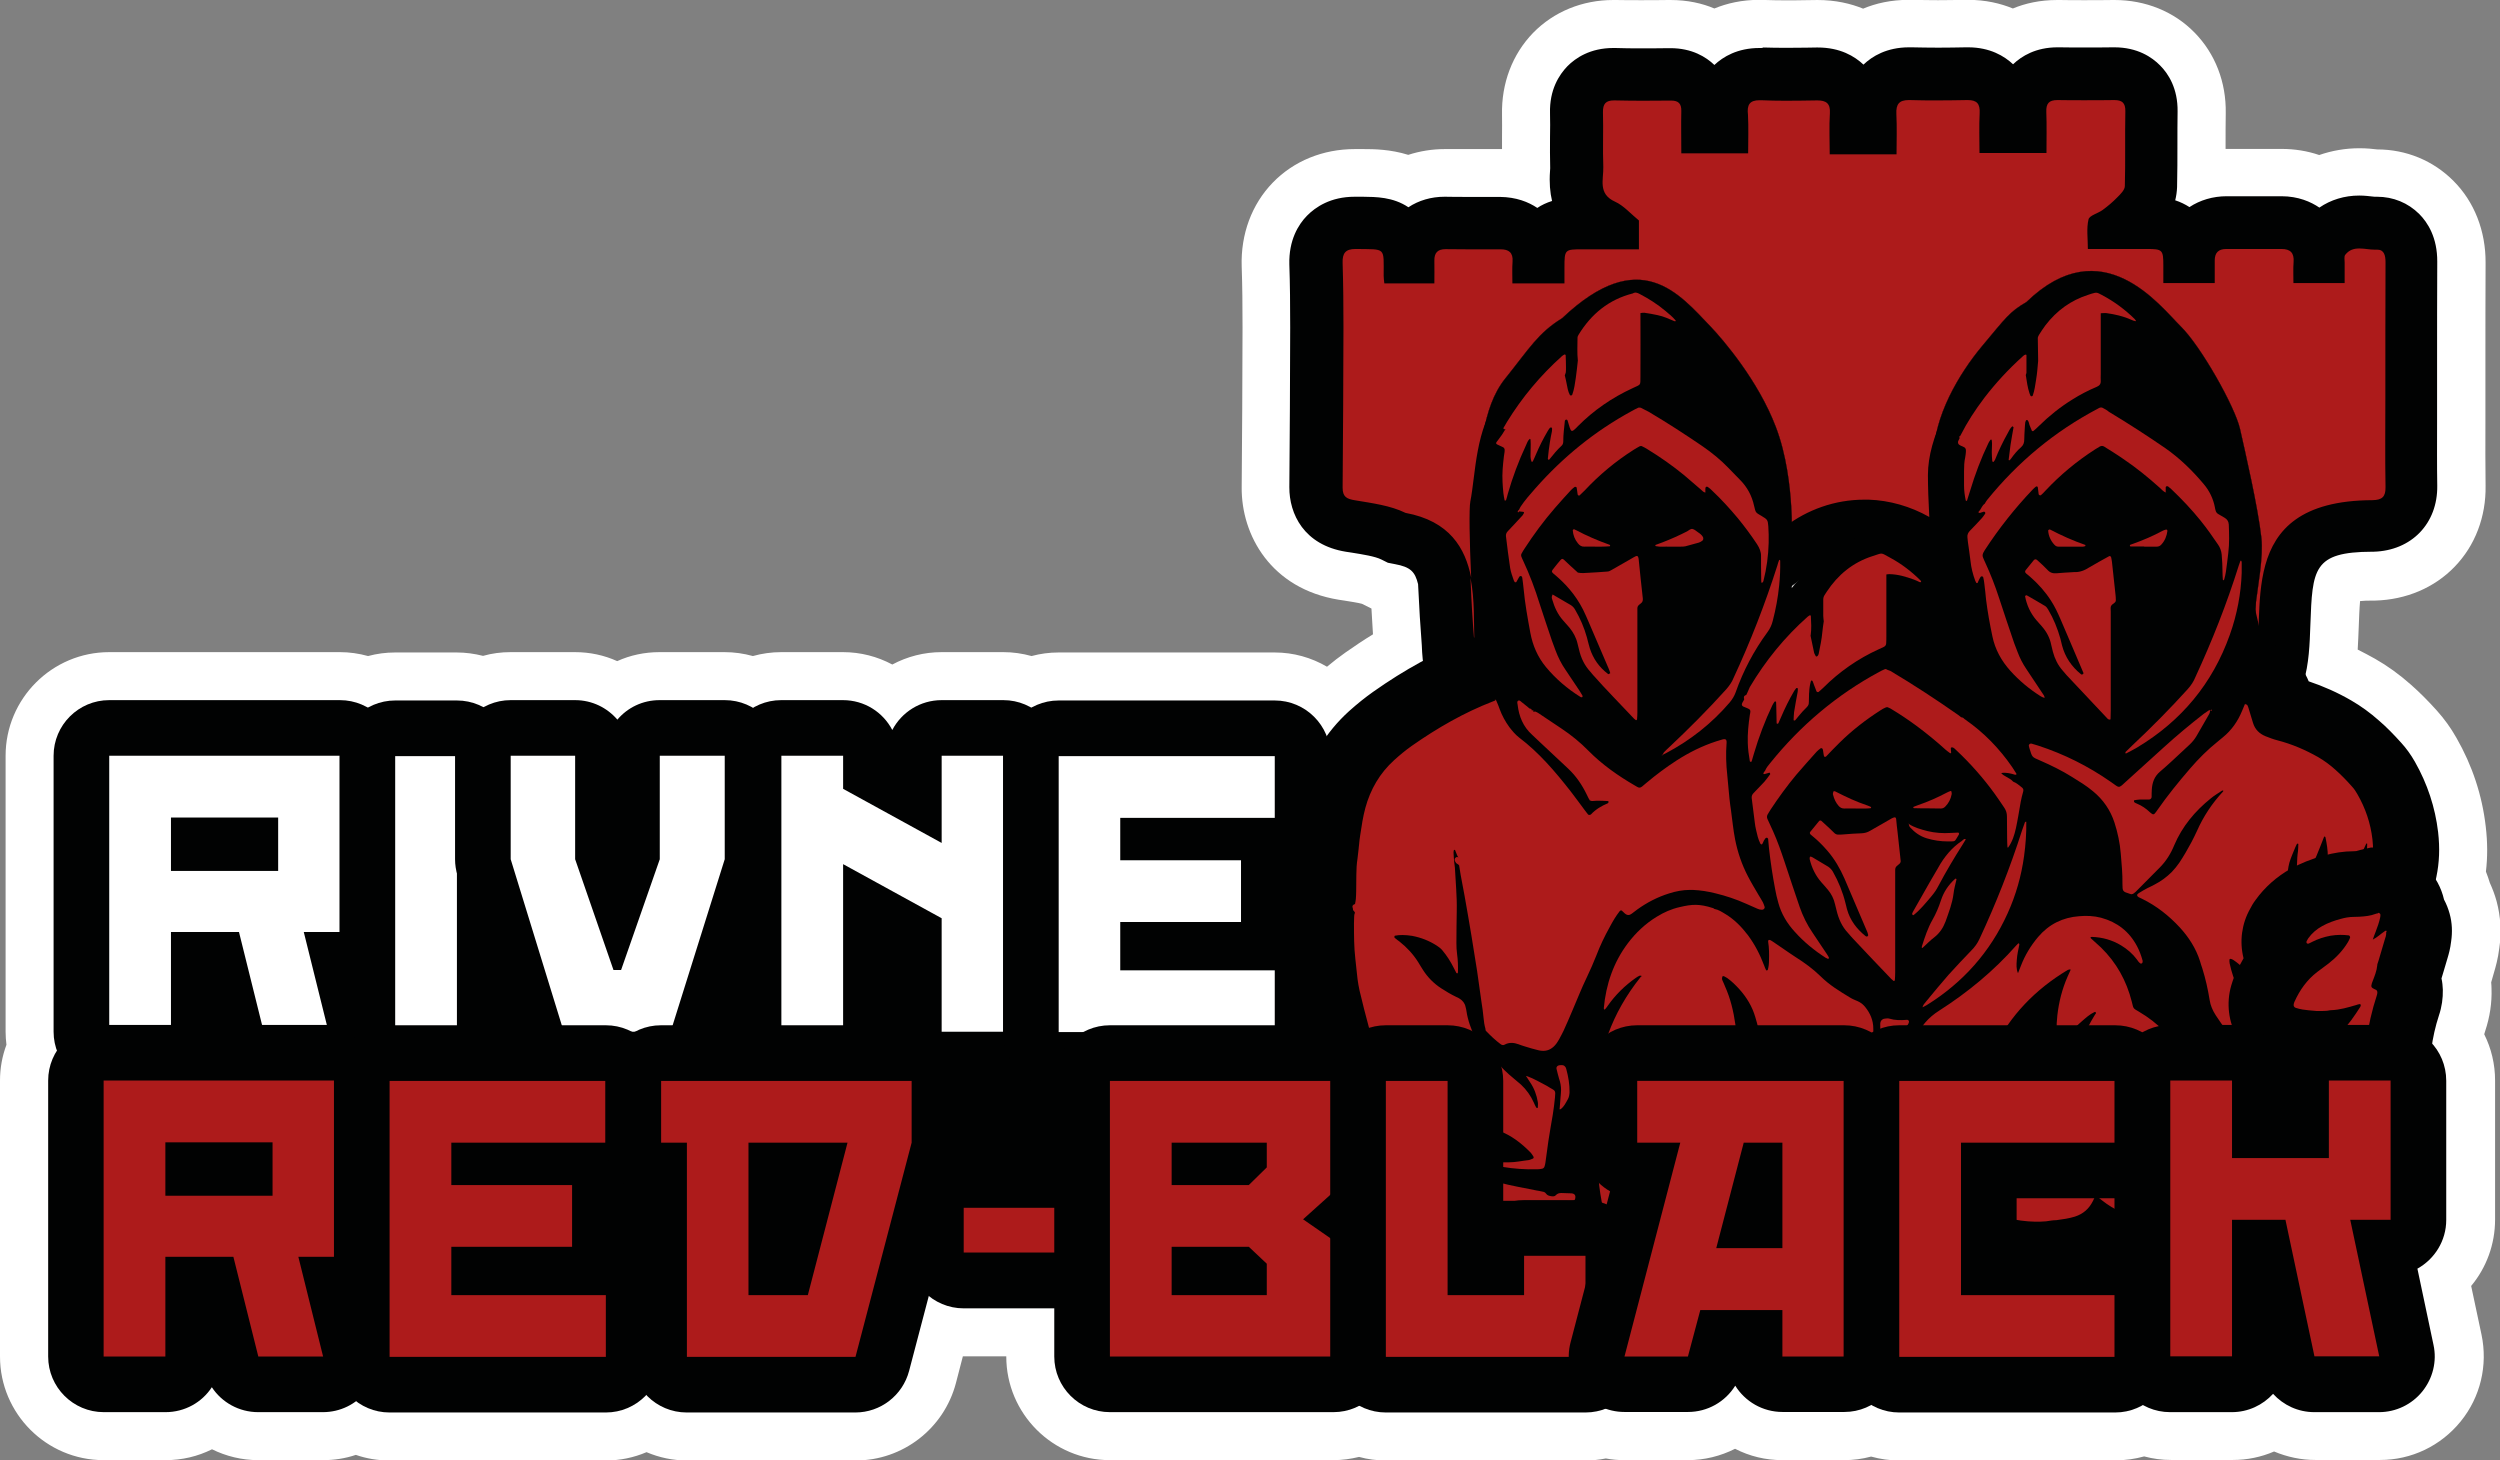 <?xml version="1.0" encoding="utf-8"?>
<!-- Generator: Adobe Illustrator 26.0.1, SVG Export Plug-In . SVG Version: 6.00 Build 0)  -->
<svg version="1.1" xmlns="http://www.w3.org/2000/svg" xmlns:xlink="http://www.w3.org/1999/xlink" x="0px" y="0px"
	 viewBox="0 0 1474 861.1" style="enable-background:new 0 0 1474 861.1;" xml:space="preserve">
<rect x="0" y="0" width="1474" height="861.1" fill="#808080" stroke="none"/>
<style type="text/css">
	.st0{display:none;}
	.st1{display:inline;fill:#FFFFFF;}
	.st2{fill:#FFFFFF;}
	.st3{fill:#010202;}
	.st4{fill:#AD1B1B;}
	.st5{fill:#010202;stroke:#010202;stroke-width:0.151;stroke-miterlimit:10;}
</style>
<g id="Контур_обрізки" class="st0">
</g>
<g id="Шар_1">
	<path class="st2" d="M1119.8,861.1c-5.6,0-11.2-0.8-16.6-2.3c-5.2,1.4-10.5,2.1-15.9,2.1h-36.4c-9.9,0-19.4-2.3-27.9-6.7
		c-8.5,4.3-18,6.7-27.9,6.7h-37.4c-3.7,0-7.3-0.3-10.9-1c-3.9,0.8-8,1.2-12,1.2H817.1c-5.4,0-10.7-0.7-15.8-2.1
		c-4.9,1.2-10,1.9-15.1,1.9H654.4c-33.7,0-61.1-27.4-61.1-61.1v-0.1c0,0-25.4,0-25.6,0l-4.1,15.8c-7.1,26.9-31.4,45.6-59.1,45.6
		h-99.4c-8.3,0-16.4-1.7-23.9-4.9c-7.5,3.2-15.6,4.9-23.9,4.9H229.7c-6.9,0-13.6-1.1-19.9-3.3c-6.2,2.1-12.7,3.1-19.3,3.1h-38.2
		c-9.7,0-19-2.3-27.3-6.4c-8.4,4.2-17.7,6.4-27.3,6.4H61.1C27.4,860.9,0,833.5,0,799.8V637.1c0-7.3,1.3-14.4,3.8-21.1
		c-0.3-2.5-0.5-5.1-0.5-7.7V445.6c0-33.7,27.4-61.1,61.1-61.1h136c5.6,0,11.2,0.8,16.6,2.3c5.2-1.4,10.5-2.1,15.9-2.1h36.4
		c5.2,0,10.4,0.7,15.5,2c5.3-1.5,10.7-2.2,16.2-2.2h38c8.7,0,17.2,1.8,24.9,5.3c7.7-3.5,16.2-5.3,24.9-5.3h38.4
		c5.7,0,11.3,0.8,16.7,2.3c5.4-1.5,11-2.3,16.7-2.3h36.4c10.4,0,20.3,2.6,29.1,7.3c8.8-4.7,18.7-7.3,29.1-7.3h36.4
		c5.6,0,11.2,0.8,16.6,2.3c5.2-1.4,10.5-2.1,15.9-2.1h127.5c11,0,21.6,3,30.8,8.4c3.6-3,7.2-5.8,10.9-8.4
		c5.4-3.8,10.8-7.4,16.2-10.7c-0.3-4.8-0.6-9.9-0.9-15.2L803,356c-2.1-0.6-7.3-1.4-10.4-1.9l-3.3-0.5c-39.9-6.5-57.5-38-57.2-66.4
		c0.3-30.3,0.4-61.9,0.5-93.9c0-13-0.1-24.9-0.5-36.2c-0.6-19,5.9-36.6,18.3-49.4c12.4-12.8,29.6-19.8,48.4-19.8l1.3,0
		c1.4,0,2.7,0,3.8,0c6.1,0,15.8,0.1,26.4,3.4c6.8-2.2,14.1-3.4,21.5-3.4l0.8,0c4.1,0,8.3,0,12.5,0l15.8,0l3.4,0c0.4,0,0.9,0,1.3,0
		c0-2.4,0-4.8,0-7.1v-0.1c0-4.7,0.1-9.1,0-13.1c-0.4-18.5,6.1-35.6,18.3-48.2c12.2-12.5,29-19.4,47.3-19.4l1.7,0
		c4.7,0.1,9.5,0.1,14.8,0.1c5,0,10.2,0,16-0.1l1.2,0c10.2,0,18.8,2,25.9,5c7.3-3,16.1-5.1,26.6-5.1c1.2,0,2.3,0,3.5,0.1
		c3.4,0.1,7.2,0.2,11.8,0.2c3.8,0,7.6,0,11.6-0.1l7.3-0.1c10.6,0,19.6,2.1,26.9,5.1c7.4-3.1,16.3-5.2,27-5.2c0.7,0,1.5,0,2.3,0
		c4.7,0.1,9.7,0.2,14.9,0.2c5,0,10.3-0.1,15.7-0.2l1.9,0c10.4,0,19.2,2.1,26.5,5.1c7.2-3,15.9-5,26.2-5l1.6,0
		c4.3,0.1,8.9,0.1,14.2,0.1c5.6,0,11.3,0,17.2-0.1l0.7,0c18.3,0,35.1,6.8,47.2,19.2c12.2,12.4,18.7,29.3,18.4,47.5
		c-0.1,6.1-0.1,12.1-0.1,18.5c0,0,0,1.8,0,2.6c0.2,0,0.9,0,0.9,0c5.2,0,10.3,0,15.5,0c5.4,0,10.9,0,16.5,0h0.1
		c7.7,0,15.2,1.2,22.2,3.6c7.5-2.6,15.5-4,23.7-4c4.4,0,8.1,0.4,10.5,0.7c17.1,0,33.1,6.6,45,18.6c12.3,12.3,19,29.5,18.9,48.2
		c-0.1,20.1-0.1,40.6-0.1,60.4l0,19.8c0,4.8,0,9.7,0,14.5l0,0.2c0,12.1-0.1,24.6,0.1,36.6c0.3,18.3-6.2,35.3-18.2,47.7
		c-11.9,12.4-28.6,19.5-46.9,20l-0.7,0l-0.8,0c-3.2,0-5.6,0.1-7.4,0.3c-0.4,4.3-0.6,10.3-0.8,15.5c-0.2,4.2-0.3,8.6-0.6,13.1
		c3.4,1.7,6.8,3.5,10.2,5.4c7.4,4.2,14.3,9.2,21.2,15.3c5.1,4.5,10.1,9.5,15.3,15.3c4.3,4.8,8.1,10,11.5,16
		c9.4,16.4,15.2,34,17.3,52.4c1.1,9.3,1.1,18,0.1,26.5c0.9,2.2,1.6,4.4,2.3,6.6c1.6,3.5,3,7.2,4,10.9c2.4,9,3,18.2,1.6,27.5
		c-0.8,6.6-2.3,11.6-3,14l-1.8,6.3c0.1,1.2,0.2,2.4,0.2,3.6c0.3,8.4-1,16.9-3.7,25c-0.2,0.7-0.4,1.3-0.6,2
		c4.2,8.4,6.4,17.7,6.4,27.2v82.1c0,14.5-5.1,28.3-14.1,39.1l6.1,28.7c3.8,18.1-0.6,36.8-12.3,51.2c-11.7,14.4-29,22.7-47.5,22.7
		h-38.2c-8.4,0-16.7-1.8-24.3-5c-7.6,3.3-15.9,5-24.3,5h-36.4c-5.4,0-10.7-0.7-15.9-2.1c-5.4,1.5-11,2.3-16.6,2.3H1119.8z"/>
	<g>
		<rect x="64.4" y="445.6" class="st3" width="1288.1" height="289.5"/>
		<g>
			<path class="st4" d="M1313.3,392.1c0.8-6.8,1.3-56,0.8-61.8c-1.6-15.4-8.2-44.2-11.3-58l-1-4.4c-2.1-9.3-20.1-42.3-30.8-52.9
				c-1.3-1.2-2.7-2.8-4.4-4.6c-8.3-8.8-22.1-23.6-37.5-23.6c-8.6,0-17.8,4.7-27.4,14l-1.4,1.3l-1.7,1c-6.2,3.6-7.3,4.8-17.3,16.8
				l-4.6,5.5c-12.1,14.5-25,36.4-25,54.8c0,5.8,0.3,13.8,0.8,23.9l1.4,27.9l-24.4-13.7c-8.9-5-18.8-7.9-28.6-8.2c-0.7,0-1.4,0-2.1,0
				c-13.5,0-26.4,4.4-37.3,12.7l-23,17.5l-1.6-28.9c-0.7-11.5-2.6-28.2-8.1-42.6c-10.5-27.4-32.8-51.5-35.3-54.1l-2.9-3
				c-9.2-9.7-18.7-19.7-29.7-19.7c-9,0-20.2,6.2-33.1,18.4l-1.1,1.1l-1.3,0.8c-8.9,5.5-13.2,11-21.6,21.9c-2.4,3.1-5,6.4-8,10.2
				c-8.1,10.1-10.1,26.1-11.9,40.2c-0.6,5.1-1.2,9.9-2.1,14.3c-0.3,2.3-0.3,16.7,0.7,40.1c2,10.8,2.1,21.5,2.2,31
				c0,2.8,0.1,5.5,0.1,8.1c0.3,3.6,0.6,7,0.9,9.9l-30.4,4.5c-0.7-3.5-1.1-7.4-1.2-12.7c-0.8-10.5-1.6-23.6-2.2-37.2
				c-3.2-14.9-10.9-22.1-26.2-25l-2.1-0.4l-1.9-0.9c-5.9-2.9-13.8-4.2-22.1-5.5l-3.2-0.5c-17.9-2.9-20.5-15.5-20.4-22.8
				c0.3-31.4,0.4-62.8,0.5-94.2c0-13.5-0.1-25.8-0.5-37.7c-0.2-7.3,1.8-13.2,6-17.6c4.2-4.3,9.9-6.5,17-6.5l4.8,0
				c8.3,0.1,15.5,0.1,21.4,6.2c3.2,3.2,4.6,6.8,5.3,10.7c1-5,3.3-8.4,5.4-10.6c2.8-2.9,7.9-6.3,16.1-6.3c4.7,0,9.1,0.1,13.6,0.1
				l18.9,0c8.8,0,14,3.7,16.9,6.7c2.4,2.6,5.1,6.9,5.5,13.4h0.1c1.5-14.5,8.9-20.1,25.6-20.1H943c-15.2-8.4-14.1-23.6-13.6-29.5
				c0.1-1.1,0.2-2.1,0.2-3.2c-0.2-6-0.2-11.9-0.1-17.9c0-4.9,0.1-9.7,0-14.6c-0.2-6.9,1.8-12.4,5.8-16.6c4-4.1,9.4-6.2,16.1-6.2
				l0.7,0c5.3,0.1,10.5,0.2,15.8,0.2c5.5,0,11.1,0,16.6-0.1c0,0,0,0,0,0c8.5,0,13.4,3.3,16.1,6c2.7,2.8,5.9,7.8,5.8,15.8
				c-0.1,3.1-0.1,6.1-0.1,9.2h8.8c0-2.2-0.1-4.4-0.2-6.5c-0.1-2.8-0.6-11.4,5.8-18.1c4.1-4.3,9.8-6.5,16.8-6.5c0.5,0,1,0,1.6,0
				c4.6,0.2,9.1,0.3,13.7,0.3c4.1,0,8.2,0,12.3-0.1c0,0,6.2-0.1,6.2-0.1c7.7,0,13.4,2.2,17.6,6.7c4.1,4.4,6,10.2,5.5,17.3
				c-0.2,2.5-0.2,5.1-0.2,7.8h8.8c0-2.6-0.1-5.1-0.2-7.6c-0.4-7.3,1.6-13.3,5.8-17.7c4.2-4.4,9.8-6.6,16.9-6.6l1.1,0
				c5.4,0.2,10.7,0.2,16.1,0.2c5.6,0,11.2-0.1,16.8-0.2l0.9,0c7,0,12.6,2.2,16.7,6.5c4.1,4.4,6,10.3,5.7,17.5
				c-0.1,2.4-0.2,4.8-0.2,7.2h8.9c0-2.7,0-5.5-0.2-8.2c-0.3-6.9,1.6-12.5,5.7-16.8c4-4.2,9.4-6.3,16.2-6.3l0.7,0
				c5,0.1,10,0.1,15,0.1c5.8,0,11.7,0,17.5-0.1c0,0,0,0,0,0c7,0,12.3,2.1,16.3,6.1c4,4.1,6,9.5,5.8,16.1c-0.1,6.5-0.1,13-0.1,19.5
				c0,8.3,0,16.6-0.2,24.9c-0.2,8.1-5.6,13.6-8.4,16.5c-1.6,1.7-3.2,3.2-4.9,4.7l11,0c15.4,0,23.1,5.9,24.7,19.2
				c0.7-6.4,3.5-10.5,5.9-13c2.8-2.8,7.9-6.2,16.1-6.2c5.4,0,10.7,0,16,0c5.5,0,10.9,0,16.4,0c9,0,14.3,3.7,17.1,6.8
				c2,2.1,4.1,5.4,5,10c0.4-2.4,1.4-5,3.4-7.6c3.5-4.4,9.8-9.7,20.4-9.7c2.1,0,4.2,0.2,6.3,0.5c0.9,0.1,1.8,0.2,2.7,0.2
				c0.5,0,1.1,0,1.5,0c5.4,0,10.4,2,14,5.7c4.1,4.1,6.2,9.9,6.1,17.2c-0.1,20.5-0.1,41-0.1,61.5l0,33.3c0,12.5-0.1,25,0.1,37.5
				c0.2,14-8.5,22.9-22.7,23.3c-50.1,0.2-50.9,24.4-52.1,57.9c-0.4,10.9-0.8,21.1-3.5,30.1L1313.3,392.1z"/>
			<path class="st3" d="M1037.4,59.1c0.3,0,0.6,0,0.9,0c4.8,0.2,9.6,0.3,14.4,0.3c6.2,0,12.4-0.1,18.6-0.2c0.1,0,0.2,0,0.2,0
				c5.1,0,7.8,1.7,7.4,7.6c-0.5,7.9-0.1,15.8-0.1,24.2h39.4c0-7.7,0.3-15.7-0.1-23.8c-0.3-5.8,1.7-8.2,7.3-8.2c0.2,0,0.4,0,0.6,0
				c5.5,0.2,11,0.2,16.6,0.2c5.7,0,11.4-0.1,17.1-0.2c0.2,0,0.3,0,0.5,0c5.4,0,7.3,2.2,7,7.8c-0.4,7.6-0.1,15.3-0.1,23.4h39.5
				c0-8.1,0.2-16.2-0.1-24.2c-0.2-5,1.6-7,6.5-7c0.1,0,0.2,0,0.4,0c5.1,0.1,10.2,0.1,15.3,0.1c5.9,0,11.8,0,17.7-0.1
				c0.1,0,0.1,0,0.2,0c4.5,0,6.6,1.6,6.5,6.6c-0.3,14.7,0.1,29.5-0.3,44.2c-0.1,2.3-2.6,4.7-4.5,6.6c-2.6,2.7-5.6,5.2-8.6,7.4
				c-2.7,2-7.7,3.2-8.3,5.5c-1.3,5.4-0.4,11.2-0.4,17.5c7.2,0,14.2,0,21.1,0c4.6,0,9.2,0,13.7,0c9.2,0,9.7,0.5,9.7,9.7
				c0,3.3,0,6.6,0,10.4h30.3c0-4.6,0-8.9,0-13.3c0-4.6,2.2-6.8,6.8-6.8c0,0,0.1,0,0.1,0c5.3,0,10.5,0,15.8,0c5.5,0,11,0,16.6,0
				c0,0,0,0,0.1,0c5.2,0,7.5,2.3,7.1,7.7c-0.3,3.9-0.1,7.9-0.1,12.4h30.2c0-4.3,0-8.2,0-12.1c0-1.5-0.4-3.5,0.3-4.5
				c2.4-3.1,5.3-3.8,8.4-3.8c3,0,6,0.7,9,0.7c0.4,0,0.7,0,1.1,0c0.2,0,0.3,0,0.5,0c4,0,4.8,3.5,4.8,7.4c-0.1,26.8-0.1,53.7-0.1,80.5
				c0,17.4-0.2,34.8,0.1,52.1c0.1,5.7-2,7.6-7.7,7.7c-84.3,0.3-60.9,68.9-69.9,99c0.9-7.6,1.5-59.3,0.8-65.2
				c-1.9-18.2-9.7-51.4-12.6-64.2c-2.9-12.9-22.9-48.5-35-60.5c-8.4-8.2-27.2-32.6-52.7-32.6c-11.5,0-24.3,4.9-38.1,18.3
				c-10,5.7-12,9.1-26,25.8c-14,16.7-28.6,42-28.6,64.6c0,6.7,0.3,15.5,0.8,24.7c-11.1-6.3-23.6-9.8-35.7-10.2c-0.9,0-1.8,0-2.6,0
				c-17.5,0-33.7,6-46.6,15.8c-0.7-12.1-2.8-30.8-9.1-47.2c-10.4-27.1-30.8-51-38.5-59.2c-11.4-11.9-24.5-27.6-43.7-27.6
				c-11.9,0-26.1,6-43.7,22.6c-14.2,8.8-19.3,17.8-33.6,35.6c-14.3,17.8-13.9,45.1-17.1,61.1c-0.8,3.9-0.5,23.5,0.5,44.9
				c-3.5-17.6-12.8-33.4-38.7-38.2c-9-4.4-19.6-5.7-29.6-7.4c-5.1-0.8-7.5-2-7.5-7.5c0.3-31.4,0.4-62.9,0.5-94.3
				c0-12.7-0.1-25.4-0.5-38.2c-0.2-5.8,1.8-8.2,7.6-8.2c0.1,0,0.2,0,0.3,0c17.9,0.3,16.3-1.4,16.3,15.8c0,1.3,0.2,2.6,0.4,4.5h29.5
				c0-4.7,0.1-9.1,0-13.4c-0.1-4.6,1.9-6.8,6.6-6.8c0,0,0.1,0,0.1,0c4.4,0,8.8,0.1,13.2,0.1c5.3,0,10.6,0,15.9,0c1.1,0,2.2,0,3.3,0
				c4.7,0,7.4,1.9,7,7.2c-0.3,4.1-0.1,8.3-0.1,12.9h30.7c0-3.2,0-6.3,0-9.3c0-10.7,0.2-10.8,10.5-10.8c3.7,0,7.3,0,11,0
				c7.4,0,14.8,0,22.4,0v-17c-5-4.1-9-8.8-14.1-11.1c-10.2-4.6-6.7-13.1-6.9-20.4c-0.4-10.8,0.1-21.6-0.2-32.3c-0.1-5,1.7-7,6.5-7
				c0.1,0,0.3,0,0.4,0c5.4,0.1,10.7,0.2,16.1,0.2c5.6,0,11.3-0.1,16.9-0.1c0.1,0,0.2,0,0.3,0c4.3,0,6.1,1.8,6,6.2
				c-0.2,8.1,0,16.2,0,24.9h39.4c0-7.5,0.3-15.1-0.1-22.7C1029.9,61.8,1031.6,59.1,1037.4,59.1 M867,340.7c2.6,13,1.9,27,2.3,38.2
				C868.3,367.7,867.5,353.9,867,340.7 M869.2,379c0.3,3.9,0.7,7.5,1,10.7C869.6,386.6,869.4,383,869.2,379 M1037.4,28.3
				c-13,0-21.5,5.2-26.6,10c-4.9-4.7-13.2-9.9-25.9-9.9h-0.2l-0.5,0c-5.5,0.1-11,0.1-16.5,0.1c-5.1,0-10.3,0-15.4-0.2l-1.1,0
				c-13.6,0-22.3,5.9-27.1,10.8c-4.8,5-10.6,13.8-10.2,27.7c0.1,4.5,0.1,9.2,0,14.1c0,5.9-0.1,12,0.1,18.3c0,0.6-0.1,1.1-0.1,1.7
				c-0.5,6.7,0,12.6,1.2,17.6c-3.2,1-6.2,2.4-8.7,4.1c-5.2-3.5-12.4-6.4-22.1-6.5l-3.4,0l-8,0l-7.9,0c-4.3,0-8.6,0-12.9-0.1l-0.1,0
				l-0.3,0c-7.9,0-15.3,2.2-21.3,6.2c-9.1-6.1-19.1-6.1-26.8-6.2c-1.2,0-2.6,0-4.1,0l-0.8,0c-14.2,0-23.1,6.1-28.1,11.2
				c-5,5.1-10.8,14.3-10.4,28.8c0.4,11.7,0.5,23.8,0.5,37.1c-0.1,32.1-0.2,63.7-0.5,94.1c-0.1,15.8,8.6,34.1,33.3,38.1l3.3,0.5
				c6.8,1.1,13.9,2.2,17.7,4.1l3.8,1.9l4.1,0.8c9.3,1.7,11.9,4.5,13.7,11.8c0.6,13.2,1.4,25.9,2.2,36.1c0.2,5.9,0.7,10.5,1.5,14.7
				l60.8-9.1c-0.3-2.7-0.6-5.8-0.9-9.1c-0.1-2.4-0.1-4.8-0.1-7.4c-0.1-9.4-0.2-20.8-2.2-32.6c-0.8-19.6-0.9-32.8-0.7-36.7
				c0.9-4.5,1.4-9.2,2.1-14.1c1.4-11.5,3.2-25.7,8.6-32.4c3.1-3.8,5.8-7.3,8.2-10.4c8.5-11,11.3-14.4,17.6-18.2l2.7-1.7l2.3-2.2
				c11.1-10.5,19.1-14.2,22.5-14.2c4.4,0,12.9,9,18.5,14.9l3,3.2c8.2,8.7,24.3,28.9,32,48.9c3.7,9.8,6.3,23.3,7.1,37.9l3.3,57.8
				l46.1-35.1c5.7-4.3,15.2-9.5,28-9.5c0.5,0,1.1,0,1.6,0c7.2,0.2,14.9,2.5,21.6,6.2l48.8,27.5l-2.9-55.9
				c-0.5-9.8-0.8-17.6-0.8-23.1c0-11.5,8.6-29.6,21.5-44.9l4.6-5.6c9.1-11,9.2-11,13.1-13.3l3.3-1.9l2.8-2.7
				c3.7-3.6,10.8-9.6,16.7-9.6c8.8,0,20.2,12.2,26.3,18.7c1.8,2,3.5,3.7,4.8,5c7.7,7.6,24.2,36.7,26.6,45.4l1,4.2
				c3,13.4,9.3,41.3,11,56c0.4,7.4,0,51.4-0.7,58.8l60.1,12.4c3.3-10.9,3.7-22.6,4.1-34c1.2-33,1.6-43,36.4-43.1l0.4,0l0.4,0
				c22.5-0.6,37.9-16.7,37.6-38.9c-0.2-12.3-0.1-25-0.1-37.3c0-4.8,0-9.6,0-14.4l0-19.8c0-20.2,0-40.4,0.1-60.6
				c0.1-14.3-5.7-23.2-10.6-28.1c-6.6-6.6-15.4-10.2-24.9-10.2c-0.5,0-0.9,0-1.4,0c-0.3,0-0.7-0.1-1-0.1c-2-0.2-4.8-0.6-8.1-0.6
				c-8.7,0-16.8,2.5-23.5,7.1c-5-3.4-12.4-6.7-22.4-6.7c-5.7,0-11.2,0-16.6,0c-5.2,0-10.4,0-15.6,0c-8.2,0-15.8,2.3-22,6.4
				c-2.5-1.6-5.3-3-8.4-4c0.6-2.4,1-5,1.1-7.8c0.2-8.6,0.2-17.1,0.2-25.3c0-6.4,0-12.8,0.1-19.2c0.2-13.6-5.4-22.3-10.3-27.2
				c-4.8-4.9-13.4-10.7-27-10.7h-0.1l-0.3,0c-5.8,0.1-11.6,0.1-17.4,0.1c-4.9,0-9.8,0-14.7-0.1l-1,0c-12.8,0-21.2,5.2-26.2,10
				c-5.1-4.8-13.6-10-26.5-10l-1.2,0c-5.5,0.1-10.9,0.2-16.4,0.2c-5.4,0-10.6-0.1-15.7-0.2c-0.5,0-1,0-1.5,0
				c-13.2,0-21.8,5.3-26.9,10.2c-5.2-4.9-13.7-10.1-27-10.1h-0.2l-0.4,0l-6.1,0.1c-4.1,0-8.1,0.1-12.2,0.1c-5.1,0-9.2-0.1-13.1-0.2
				C1038.9,28.4,1038.1,28.3,1037.4,28.3L1037.4,28.3z"/>
		</g>
		<path class="st5" d="M1349.7,485.8l-20.3,14.1l-141,97.6l-8.8-0.8l-153.8-14.3l-60.9-5.7l-82.3-162.9c0,0-3.6-26.2-6.9-55.3
			c-0.5-4.6-1.1-9.3-1.6-14c0,0,0,0,0,0c-2.9-27-5.1-53.2-3.7-60.2c3.2-15.9,2.8-43.3,17.1-61.1c14.3-17.8,19.3-26.8,33.6-35.6
			c46-43.6,69-14.2,87.4,4.9c7.7,8.1,28.2,32.1,38.5,59.2c6.3,16.4,8.4,35.1,9.1,47.2c0.5,7.9,0.3,13,0.3,13v34.9
			c0,0,10.6-14.4,28.6-24.6c18.1-10.2,14.6-10.2,25-10.2s7.4,2,15.6,10.2c8.2,8.2,18.4,16.5,18.4,16.5s-1.9-23.6-3-45.5
			c-0.5-9.1-0.8-18-0.8-24.7c0-22.7,14.6-47.9,28.6-64.6c14-16.7,16-20,26-25.8c44.7-43.3,78.7,2.3,90.9,14.3
			c12.1,11.9,32.1,47.6,35,60.5c2.9,12.9,10.6,46.1,12.6,64.2c0.6,5.9,0.1,12.7-0.8,20.3c-0.8,6.7-2,14-3,21.9
			c-1.3,10.5-2.4,22.1-2,34.5c0.3,8.5,1,16.4,2,23.4c2.7,19.4,7,31.8,7,31.8L1349.7,485.8z"/>
		<g>
			<path class="st4" d="M801.8,650l-5.5-12.1c-0.7-1.6-1.3-3.4-1.9-5.1c-4.8-15.8-8.8-30.3-12.2-44.5c-0.7-2.8-1.2-5.8-1.6-9
				c-0.3-2.1-0.5-4.3-0.7-6.5c-0.2-1.8-0.4-3.7-0.6-5.5c-0.9-7.7-0.9-14.9-0.9-21.8c0,0,0-2.8,0-3.4l-0.4-2.9
				c-1-4.2-0.7-8.3,0.8-12.2c0.3-0.6,0.5-1.3,0.9-1.9c0-3.2,0.1-6.4,0.1-9.5c0-4.4,0.3-8.5,0.9-12.4c0.3-2.1,0.5-4.2,0.7-6.3l0.4-4
				c0.1-1,0.3-2,0.4-3c0.9-6.4,1.8-12.4,3.6-18.8c4.1-14.9,11.7-27.5,22.6-37.4c4.2-3.8,8.2-7,12.3-9.9c17.5-12.3,34.6-21.6,52-28.4
				l4.6-1.8l4.1-0.1c2.3,0,4.9,0.4,7.4,1.4l1.6-0.8l5.1-0.1c5,0,9.7,1.8,13.8,5.3c0.8,0.6,1.6,1.3,2.4,2c0.9,0.5,1.7,1,2.4,1.6
				c1.1,0.5,2.1,1.1,3.1,1.8c4.7,3.1,9.3,6.3,14,9.4c7.1,4.8,13.2,9.8,18.7,15.4c4.2,4.2,9.1,8.3,15,12.2c4.2-3.3,8.6-6.3,13-9.2
				c9.1-5.8,18.4-10.3,27.9-13.4l3.8-1.2c2.3-0.7,4.6-1.1,6.9-1.1c5.8,0,11.2,2.3,15,6.5c2.3,2.5,6.1,7.9,5.5,16.3
				c-0.4,5.1-0.3,10.3,0.3,15.5c0.3,2.9,0.6,5.7,0.8,8.6c0.2,1.8,0.3,3.7,0.5,5.5c0.2,2,0.5,4,0.8,6.1c0.3,2.1,0.6,4.3,0.8,6.4
				c0.4,3.3,0.8,6.5,1.4,9.8c1.1,5.7,3,11.3,5.8,16.6c1.2,2.4,2.6,4.7,4,7l2.7,4.6c0.7,1.1,1.4,2.3,2,3.5c1.2,2.3,1.9,4.3,2.3,5.5
				c2.1,6.5,1,13.4-2.8,18.7c-3.9,5.4-10.2,8.6-16.9,8.6c-3.6,0-7.1-0.8-10.6-2.3l-6.7-3c-4.6-2-9.4-3.7-14.8-5
				c-3.4-0.8-6.6-1.3-9.7-1.5l-0.7,0c-1.9,0-4,0.4-6.6,1.2c-4.7,1.5-9,3.7-13.2,6.7l-3.2,2.4c-3.1,2.3-6.2,3.4-8.8,4
				c-2.2,4.2-4,8.2-5.6,12.2c-1.7,4.4-3.7,8.9-6.3,14.2c-1.9,3.9-3.6,8-5.4,12.3c-0.9,2.2-1.8,4.4-2.7,6.5
				c-1.8,4.1-3.5,8.2-5.4,12.3c-0.9,1.9-1.9,3.8-2.9,5.7c-1.1,2-2,3.4-3,4.8c-5.7,8.1-14.1,12.6-23.6,12.6c0,0,0,0,0,0
				c-2.3,0-4.6-0.3-6.9-0.8c-2.8-0.6-5.5-1.4-8.3-2.3c0,0-2.6-0.8-3.2-1c-1.7,0.4-3.5,0.7-5.3,0.7c-3.7,0-7.3-1-10.5-2.8l-0.8,0.2
				c-1.4,0.4-3.4,0.7-5.4,0.7l-2.3,0c-2,0-4-0.1-6-0.1c0,0-0.1,0-0.1,0c-2.6,0-5.2,0.4-8.8,1.4c-4.6,2.4-9.5,3.7-14.5,3.8
				c-1.5,0-3.1,0.4-5,0.9c-0.9,1.5-1.9,2.9-3,4.1l-5.7,6.5l-8.9,0H801.8z"/>
			<path class="st3" d="M881.4,412.5c0.5,0,0.8,0.4,1.1,1.3c0.6,1.4,1.2,2.8,1.7,4.3c1.4,3.8,3.3,7.3,5.7,10.6
				c1.7,2.2,3.5,4.4,5.7,6.1c11.8,8.9,21.3,20.1,30.4,31.7c3,3.8,5.7,7.7,8.6,11.5c0.6,0.7,1.1,1.5,1.7,2.2c0.2,0.2,0.5,0.3,0.8,0.3
				c0.2,0,0.3,0,0.5-0.1c0.1-0.1,0.3-0.1,0.4-0.2c2.8-3,6.2-5,10-6.6c0.2-0.1,0.4-0.5,0.4-0.7c0.1-0.4-0.2-0.6-0.6-0.6
				c-2-0.1-4-0.2-6-0.2c0,0,0,0,0,0c-1.1,0-2.1,0.2-3.2,0.2c0,0,0,0,0,0c-0.4,0-0.8-0.3-1.3-0.4c0.1-0.3,0.2-0.5,0.2-0.8
				c0,0,0-0.1,0-0.1c0,0,0,0.1,0,0.1c-0.1,0.3-0.2,0.5-0.2,0.8c-0.6-1.1-1.2-2.2-1.7-3.3c-2.8-5.8-6.3-11-11-15.4
				c-5.3-5-10.6-9.9-15.9-14.9c-1.8-1.7-3.6-3.4-5.4-5.1c-5.2-4.7-7.7-10.7-8.5-17.6c-0.1-0.8-0.6-2,0.4-2.5
				c0.1-0.1,0.3-0.1,0.4-0.1c0.6,0,1.1,0.6,1.6,1c1.6,1.2,3.1,2.5,4.7,3.8c0.7,0,1.2,0.2,1.2,1l0.1,0c1,0,1,0,0.9,0.9l0.2,0.1
				c0.2-0.1,0.5-0.3,0.7-0.3c0,0,0.1,0,0.1,0c0.6,0.2,1.1,0.5,1.7,0.8c4.6,3.1,9.3,6.2,13.9,9.3c5.7,3.8,11,8.1,15.8,13
				c8.1,8.2,17.5,14.8,27.5,20.6c0.4,0.2,0.8,0.4,1.2,0.7c0.5,0.3,1,0.5,1.4,0.5c0.5,0,1-0.2,1.5-0.6c0.8-0.7,1.7-1.4,2.5-2.1
				c5.7-4.8,11.7-9.3,17.9-13.3c7.3-4.7,15.1-8.6,23.4-11.3c1.2-0.4,2.4-0.7,3.6-1.1c0.5-0.1,0.8-0.2,1.2-0.2c1.1,0,1.4,0.8,1.3,2.2
				c-0.5,6.4-0.3,12.7,0.4,19c0.5,4.6,0.8,9.3,1.3,13.9c0.2,2.3,0.6,4.6,0.9,6.9c0.8,5.7,1.3,11.4,2.4,17c1.5,7.7,4,15,7.6,21.9
				c1.9,3.7,4.1,7.3,6.2,10.9c0.9,1.5,1.8,2.9,2.6,4.4c0.4,0.8,0.7,1.7,1,2.6c0.3,0.9-0.5,1.8-1.5,1.8c0,0,0,0,0,0
				c-1,0-1.8-0.2-2.7-0.6c-2.3-1-4.5-2-6.8-3c-5.8-2.6-11.8-4.6-18-6.1c-4.4-1.1-8.8-1.8-13.3-2c-0.6,0-1.2,0-1.7,0
				c-4.2,0-8.4,0.8-12.4,2.1c-6.7,2.1-12.9,5.3-18.6,9.4c-1.1,0.8-2.2,1.7-3.3,2.5c-0.7,0.5-1.3,0.8-2,0.8c-0.7,0-1.4-0.3-2.2-1
				c-0.6-0.5-1.1-1-1.7-1.6c-0.1-0.1-0.2-0.1-0.4-0.1c-0.3,0-0.6,0.1-0.8,0.4c-2.3,2.9-4.2,6.2-5.9,9.4c-3,5.4-5.7,11-7.9,16.8
				c-1.7,4.3-3.6,8.6-5.6,12.8c-3.1,6.4-5.7,13.1-8.5,19.6c-1.7,4-3.4,8-5.2,11.9c-0.8,1.7-1.7,3.3-2.6,5c-0.4,0.8-1,1.6-1.5,2.4
				c-2.1,2.9-4.7,4.5-7.9,4.5c-0.8,0-1.7-0.1-2.6-0.3c-2.9-0.7-5.7-1.5-8.5-2.4c-1.2-0.3-2.3-0.8-3.5-1.2c-1.4-0.5-2.7-0.8-4.1-0.8
				c-1.4,0-2.7,0.3-4,1c-0.4,0.2-0.7,0.3-1,0.3c-0.5,0-1-0.2-1.5-0.6c-3.1-2.3-5.9-5-8.6-7.8c-0.3-0.3-0.2-0.9-0.3-1.3
				c-0.6-2.1-0.9-4.2-1.1-6.4c-0.3-3.1-0.7-6.2-1.2-9.2c-0.9-6.1-1.7-12.3-2.6-18.4c-1.1-6.9-2.2-13.8-3.3-20.6
				c-1.3-7.9-2.7-15.9-4.1-23.8c-0.7-4.1-1.6-8.2-2.3-12.3c-0.3-1.9-0.6-3.7-0.9-5.6c-0.3-0.4-0.8-0.7-1.3-1
				c-0.5-0.2-0.8-0.9-1.1-1.4c-0.3-0.7-0.4-1.5,0.3-2.1c0.3-0.2,0.5-0.4,0.8-0.4c0.3,0,0.6,0.1,0.9,0.3c-0.3-0.4-0.6-0.9-0.8-1.4
				c-0.4-1-0.8-2-1.2-3c0-0.1-0.2-0.1-0.3-0.1c0,0-0.1,0-0.1,0c-0.1,0-0.3,0.1-0.3,0.2c-0.1,0.4-0.2,0.9-0.2,1.4
				c0.1,1.9,0.2,3.7,0.4,5.6c0.1,1.1,0.3,2.2,0.4,3.2c0.4,8.5,1.3,17,1.1,25.5c-0.1,6.4-0.2,12.7-0.2,19.1c0,2.2,0.1,4.3,0.4,6.5
				c0.5,3.5,0.6,7.1,0.5,10.7c0,0.4-0.2,0.6-0.5,0.6c0,0,0,0,0,0c-0.1,0-0.3-0.1-0.4-0.2c-0.5-1-1-1.9-1.5-2.9
				c-1.9-3.8-4.1-7.3-6.8-10.5c-0.9-1.1-2-1.9-3.2-2.7c-4.5-2.9-9.3-4.8-14.6-5.8c-1.9-0.3-3.8-0.5-5.7-0.5c-1.5,0-3,0.1-4.5,0.4
				c-0.1,0-0.3,0.5-0.3,0.8c0,0.3,0.3,0.5,0.5,0.7c0.8,0.7,1.7,1.3,2.6,2c4.3,3.4,8,7.4,10.9,12c1,1.6,1.9,3.2,2.9,4.7
				c2.8,4.4,6.4,8,10.7,10.8c2.9,1.9,5.8,3.6,8.9,5.1c0.7,0.3,1.4,0.6,2.1,1.1c1.7,1.1,3,2.7,3.4,4.8c0.2,0.8,0.4,1.5,0.5,2.3
				c0.8,5.7,2.9,11.1,5.3,16.3c0.2,0.5,0.4,1.1,0.6,1.7c0,0.1-0.1,0.3-0.2,0.3c-0.3,0.1-0.6,0.1-0.9,0.1c0,0,0,0,0,0
				c-2.5,0-5,0-7.4-0.2c-0.5,0-0.9,0-1.4,0c-4.5,0-8.9,0.9-13.3,2.1c-1.3,0.4-2.7,0.8-3.9,1.5c-2,1-4,1.6-6.2,1.7
				c-4.1,0.1-8,1-11.8,2.4c-4,1.4-6.9,4-8.9,7.7c-0.3,0.5-0.6,1.1-1,1.5c0,0-0.1,0-0.2,0c-0.2,0-0.5-0.1-0.6-0.2
				c-0.5-1.1-0.9-2.3-1.3-3.5c-4.4-14.3-8.4-28.8-11.8-43.3c-0.5-2.3-0.9-4.5-1.2-6.8c-0.5-4-0.8-8-1.3-12
				c-0.8-6.9-0.8-13.9-0.8-20.9c0-1.2,0.1-2.5,0.1-3.7c0-0.9,0.1-1.7,0.5-2.5c-0.2-0.5-0.5-1-1-1.4c-0.2-0.2-0.2-0.6-0.2-0.9
				c0-0.1-0.1-0.3-0.1-0.4c-0.1-0.4-0.3-0.9-0.2-1.3c0.2-0.4,0.6-0.8,1-1c0.2-0.1,0.3-0.1,0.5-0.1c0.2-1,0.4-2,0.5-3
				c0.1-1.5,0.2-3.1,0.2-4.6c0-3.2,0.1-6.5,0.1-9.7c0-3.2,0.2-6.5,0.7-9.7c0.5-3.7,0.8-7.4,1.2-11c0.1-0.9,0.3-1.8,0.4-2.8
				c0.8-5.4,1.6-10.7,3-15.9c3-11,8.5-20.5,17-28.2c3.3-3,6.8-5.9,10.5-8.5c15-10.5,30.8-19.6,47.9-26.2c0.4-0.2,0.9-0.4,1.3-0.5
				C881.2,412.5,881.3,412.5,881.4,412.5 M881.4,374L881.4,374L881.4,374c-5,0-9.9,0.9-14.6,2.8c-0.5,0.2-1,0.4-1.5,0.6
				c-18.8,7.4-37,17.3-55.7,30.5c-4.8,3.4-9.4,7.1-14.2,11.4c-13.7,12.4-23.2,28.1-28.3,46.5c-2,7.3-3.1,14.1-4,20.5l0,0.3
				c-0.2,1.4-0.4,2.7-0.6,4.1c-0.1,1.4-0.3,2.8-0.4,4.2c-0.2,1.8-0.3,3.6-0.6,5.3c-0.7,4.8-1,9.7-1.1,15.1c0,1.9,0,3.7,0,5.6
				c-1.8,5.2-3.3,12.8-1.3,21.9c0,0.4,0,0.7,0,1.1l0,1.3c0,7.2,0,15.4,1.1,24.3c0.2,1.7,0.4,3.4,0.5,5c0.2,2.3,0.5,4.6,0.7,6.9
				c0.5,4,1.1,7.6,2,11.1c3.5,14.6,7.6,29.5,12.5,45.6c0.9,2.9,1.9,5.4,2.6,7c6.1,14.5,20.2,23.9,36.1,23.9H832l10.7-12
				c5.3-0.7,10.5-2.2,15.4-4.4c1.1-0.3,1.7-0.3,1.9-0.4c2.2,0.1,4.3,0.1,6.5,0.1l1.7,0l0.3,0l0.3,0c1.3,0,2.6-0.1,3.9-0.2
				c4.1,1.4,8.4,2.1,12.8,2.1c1.3,0,2.7-0.1,4-0.2c2.5,0.7,5.4,1.6,8.6,2.3c3.7,0.9,7.5,1.3,11.2,1.3c15.7,0,30-7.6,39.4-20.7
				c1-1.4,2.4-3.5,3.9-6.2l0.2-0.5c1-1.9,2.3-4.2,3.6-7.1c1.9-4.2,3.7-8.4,5.5-12.6c1-2.2,1.9-4.5,2.8-6.8c1.7-4.1,3.3-7.9,4.9-11.2
				c2.8-5.8,5-10.7,6.9-15.6c0.5-1.2,1-2.5,1.6-3.7c2.2-1.1,4.3-2.4,6.3-3.8c0.8-0.6,1.5-1.1,2.2-1.7l0.8-0.6c2.5-1.8,5.1-3.1,7.9-4
				c0.5-0.1,0.8-0.2,1-0.3c1.8,0.1,3.6,0.5,5.6,0.9c4.3,1.1,8.1,2.3,11.6,3.9l2,0.9c1.6,0.7,3.1,1.4,4.7,2.1c5.9,2.6,12.1,4,18.4,4
				c12.9,0,25-6.2,32.6-16.6c7.5-10.3,9.6-23.7,5.6-35.7c-0.6-1.8-1.7-5.1-3.7-8.9c-0.8-1.5-1.7-2.9-2.5-4.4l-0.6-1l-1.9-3.3
				c-1.3-2.2-2.5-4.3-3.5-6.1c-1.9-3.7-3.2-7.3-3.9-11.2c-0.5-2.5-0.8-5.4-1.2-8.6c-0.3-2.3-0.6-4.5-0.9-6.8
				c-0.2-1.7-0.5-3.4-0.7-5.2c-0.2-1.8-0.3-3.5-0.5-5.3c-0.3-3-0.5-6-0.9-9.1c-0.4-4-0.5-8.1-0.2-12c0.8-11.6-2.9-22.6-10.6-30.8
				c-7.5-8-18.1-12.6-29.1-12.6c-4.2,0-8.4,0.6-12.6,1.9l-1.1,0.3c-1,0.3-2,0.6-3,0.9c-11,3.6-21.9,8.8-32.3,15.5
				c-0.7,0.5-1.4,0.9-2.1,1.4c-0.6-0.6-1.2-1.2-1.8-1.7c-6.4-6.4-13.4-12.2-21.6-17.8c-4.7-3.2-9.3-6.3-14-9.4
				c-1.1-0.7-2.2-1.4-3.3-2c-0.7-0.5-1.5-1-2.3-1.5c-0.3-0.2-0.6-0.5-0.9-0.7c-9.5-8-19.3-9.7-25.9-9.7c-1.9,0-3.8,0.1-5.7,0.4
				C887.1,374.3,884.3,374,881.4,374L881.4,374z"/>
		</g>
		<path class="st4" d="M1303.2,418.9C1303.2,418.9,1303.2,418.9,1303.2,418.9C1303.2,418.9,1303.2,418.9,1303.2,418.9
			C1303.2,418.9,1303.1,418.9,1303.2,418.9L1303.2,418.9C1303.1,418.9,1303.1,418.9,1303.2,418.9
			C1303.2,418.9,1303.2,418.9,1303.2,418.9L1303.2,418.9z"/>
		<g>
			<path class="st4" d="M1327.7,645c-5.9,0-11.5-2.5-15.5-6.8c-0.9-0.9-2.4-2.6-3.9-5c-0.3-0.6-1.4-1.8-2.3-2.8l-1-1.2
				c-5.5-6.5-10.5-13.2-14.9-19.9c-3.4-5.3-5.5-10.6-6.4-16.4c-0.9-5.8-2.1-11-3.6-15.8l-1.4-4.3c-1.4-4.4-3.9-8.5-7.7-12.6
				c-5.1-5.5-10.5-9.6-16.4-12.6c-1.1-0.5-1.8-0.9-2.5-1.3c-0.3-0.1-0.5-0.3-0.8-0.4c-0.4-0.1-0.9-0.3-1.4-0.4
				c-12-3.8-17.8-11.8-17.5-24.3c0.1-3.9-0.3-8.1-0.7-12.6l-0.3-3.6c-0.4-4.5-1.3-9.2-2.8-13.8c-1.3-3.9-3.4-6.9-6.7-9.6
				c-2.8-2.3-6.4-4.5-10.1-6.9c-4.6-2.9-9.7-5.5-16.2-8.3l-0.8-0.3c-9.1-3.9-13.1-8.2-16.1-17.7l-0.4-1.1c-0.3-0.9-0.6-1.9-0.8-2.9
				c-1.4-6.2,0.1-12.4,3.9-17.2c3.9-4.9,9.7-7.7,16-7.7h2.7l2.9,0.8c1.6,0.5,3.2,0.9,4.7,1.4c14.1,4.6,27.6,10.9,40.3,18.8
				l15.2-13.8c7.8-7.1,16.1-14.1,24.7-20.7c1.3-1,2.6-1.8,3.9-2.7l24.2-15.8l1.9,8.7l6.3-0.1h3l2.9,0.9c6.7,2.1,10.1,6.5,11.9,9.7
				c1,1.9,1.6,3.7,2,5l1.7,5.6c0.7,0.2,1.3,0.4,1.9,0.6c9.8,2.5,19.5,6.5,28.8,11.8c4.6,2.6,8.9,5.8,13.3,9.7
				c3.7,3.3,7.4,7,11.4,11.5c2,2.3,3.9,4.8,5.6,7.8c6.1,10.7,10,22.2,11.3,34.1c0.8,7.4,0.6,13.9-0.7,20.1l-3.5,16.4l-1.5,7
				c-0.3,1.5-0.7,2.8-1.1,4.2c-2.6,7.8-9.3,13.6-17.5,14.9l-1.1,0.2c-1.3,0.2-2.6,0.4-4,0.7c-4.7,0.9-9.2,2.4-13.7,4.8
				c-1.6,0.9-3.3,1.7-5.1,2.4l-3.5,1.4l-4.2,0.1c-1.4,0-2.7-0.1-4-0.4c-1.6,6.2-3.3,11.9-4.9,17.1c-0.4,1.3-0.9,2.7-1.4,4
				c-1.2,3-2.9,5.6-5.1,7.6c0.1,0.1,0.1,0.2,0.2,0.3c5.3,10,6.6,21,3.9,32.8c-1.2,5.2-4.1,8.9-6.3,11.1c-2,2.1-4.1,3.4-5.2,4.1
				C1335.7,643.9,1331.8,645,1327.7,645L1327.7,645z"/>
			<path class="st3" d="M1324.2,415.3C1324.2,415.3,1324.2,415.3,1324.2,415.3c0.3,0.1,0.7,0.2,0.8,0.4c0.3,0.5,0.5,1.1,0.7,1.7
				c0.9,3,1.8,5.9,2.7,8.9c1.2,3.8,3.7,6.3,7.4,7.8c2.3,0.9,4.6,1.8,7,2.4c8.5,2.2,16.4,5.6,24,9.9c3.6,2.1,7,4.6,10.1,7.4
				c3.5,3.1,6.7,6.4,9.8,9.9c1.3,1.4,2.3,2.9,3.2,4.5c4.8,8.3,7.8,17.2,8.9,26.7c0.5,4.6,0.6,9.3-0.4,13.9
				c-1.2,5.5-2.3,10.9-3.5,16.4c-0.5,2.3-1,4.5-1.5,6.8c-0.2,0.8-0.4,1.5-0.6,2.2c-0.4,1.1-1.1,1.8-2.3,2c-1.8,0.3-3.7,0.6-5.5,0.9
				c-6.8,1.2-13.2,3.5-19.2,6.8c-1.1,0.6-2.2,1.1-3.4,1.6c-0.1,0.1-0.3,0.1-0.4,0.1c-0.3,0-0.6-0.1-0.8-0.4
				c-0.2-0.4-0.3-0.9-0.2-1.3c0.2-0.7,0.5-1.5,0.9-2.1c2.9-4.7,6.5-8.7,11.3-11.5c5.7-3.3,10.7-7.5,15.1-12.3
				c5.2-5.8,7.5-12.7,7.4-20.5c0-0.1-0.2-0.2-0.3-0.2c0,0,0,0,0,0c-0.1,0-0.3,0.1-0.3,0.2c-1.8,3.9-3.6,7.9-5.5,11.8
				c-1,1.9-2.1,3.8-3.3,5.6c-2.6,3.8-6.2,6.5-10.3,8.4c-0.5,0.3-1.2,0.3-1.8,0.5c-0.1,0-0.1,0-0.2,0c-0.5,0-1.2-0.4-1.3-0.9
				c-0.1-0.9-0.2-1.8-0.2-2.8c0-5,0.1-9.9,0-14.9c0-3.9-0.6-7.7-1.4-11.5c0-0.1-0.1-0.3-0.3-0.4c-0.1-0.1-0.2-0.1-0.2-0.1
				c-0.2,0-0.3,0.1-0.4,0.4c-1.4,3.6-2.8,7.2-4.3,10.8c-0.8,1.9-1.6,3.7-2.6,5.4c-3.2,5.7-6.4,11.4-8.6,17.5
				c-0.1,0.2-0.5,0.3-0.8,0.4c0,0,0,0,0,0c0,0-0.2-0.2-0.2-0.3c0-0.5-0.1-0.9,0-1.4c0.2-5.4,0.4-10.8,0.6-16.3
				c0.1-2.6,0.2-5.3,0.6-7.9c0.2-1.4,0.1-2.8,0.2-4.1c0-0.1-0.1-0.3-0.3-0.3c0,0-0.1,0-0.1,0c-0.1,0-0.2,0-0.3,0.1
				c-0.2,0.2-0.4,0.5-0.5,0.8c-0.2,0.4-0.4,0.8-0.6,1.3c-1.2,3-2.6,6-3.5,9.1c-0.8,3-1,6.1-1.5,9.2c-1.9,12-4.4,23.8-7.4,35.5
				c-1.9,7.5-3.9,15-6.3,22.4c-0.3,1-0.7,2-1.1,3c-0.1,0.3-0.6,0.5-1,0.5c-0.2,0-0.5-0.1-0.6-0.2c-0.5-0.4-1-0.7-1.5-1.2
				c-2.3-2.1-4.6-4.2-6.8-6.3c-2.1-2-4.4-4-6.8-5.6c-0.5-0.3-1.1-0.6-1.7-0.7c0,0,0,0,0,0c-0.2,0-0.6,0.3-0.6,0.4
				c0,0.8-0.1,1.5,0.1,2.3c1.1,5,2.6,9.9,5,14.5c3.4,6.6,6.7,13.3,10.2,19.9c3.3,6.2,3.7,12.7,2.1,19.4c-0.2,0.7-0.7,1.4-1.2,1.9
				c-0.6,0.6-1.5,1.1-2.2,1.6c-0.2,0.2-0.5,0.2-0.8,0.2c-0.5,0-1-0.2-1.3-0.6c-0.5-0.6-1.1-1.1-1.5-1.8c-1.4-2.4-3.3-4.5-5.1-6.6
				c-4.8-5.7-9.3-11.6-13.4-17.9c-1.8-2.8-3.1-5.7-3.6-9c-1-6.3-2.4-12.5-4.3-18.6c-0.5-1.5-1-2.9-1.4-4.4
				c-2.4-7.5-6.6-14-11.9-19.8c-6.4-6.9-13.6-12.6-22.1-16.8c-0.7-0.3-1.4-0.7-2.1-1c-1.2-0.7-1.3-1.6,0-2.4c1.7-1.1,3.5-2.1,5.2-3
				c1.4-0.7,2.8-1.3,4.2-2.1c3.7-1.9,7.1-4.4,10.1-7.4c1.6-1.7,3.1-3.5,4.4-5.4c2.6-3.9,4.9-7.9,7.1-12c1.1-2.2,2.3-4.4,3.3-6.7
				c3.8-8.6,8.9-16.3,15.3-23.2c0.3-0.3,0.4-0.5,0.1-0.7c0,0-0.1,0-0.1,0c-0.1,0-0.2,0-0.3,0c-0.1,0-0.3,0.1-0.4,0.2
				c-2.2,1.5-4.5,2.8-6.5,4.5c-9.3,7.5-16.8,16.5-21.5,27.6c-2,4.9-4.8,9.4-8.6,13.2c-4.7,4.7-9.4,9.5-14.1,14.2
				c-0.3,0.3-0.7,0.6-1.1,0.9c-0.4,0.3-0.8,0.5-1.3,0.5c-0.1,0-0.3,0-0.4,0c-0.3-0.1-0.6-0.2-0.9-0.3c-3.9-1.2-4.1-1.4-4.1-5.6
				c0.1-6.1-0.5-12.1-1-18.1c-0.5-6.2-1.8-12.3-3.7-18.2c-2.4-7.4-6.7-13.6-12.7-18.5c-3.8-3.2-8.1-5.8-12.3-8.4
				c-5.9-3.7-12.2-6.8-18.6-9.6c-5.3-2.3-4.8-1.8-6.6-7.5c-0.1-0.4-0.2-0.9-0.3-1.3c-0.1-0.6,0.5-1.3,1.2-1.3c0.1,0,0.2,0,0.3,0
				c1.3,0.4,2.7,0.8,4,1.2c15.3,5,29.5,12.1,42.7,21.3c1.1,0.8,2.3,1.6,3.4,2.4c0.6,0.4,1.1,0.6,1.5,0.6c0.5,0,1-0.3,1.8-0.9
				c0.8-0.7,1.6-1.4,2.4-2.2c7.5-6.8,14.9-13.5,22.4-20.3c7.6-6.9,15.4-13.4,23.5-19.7c1.1-0.8,2.3-1.5,3.4-2.3
				c0.1,0.4,0.3,0.8,0.2,1.2c-0.1,0.6-0.4,1.2-0.7,1.7c-2.4,4.2-4.8,8.3-7.2,12.5c-1.1,1.9-2.5,3.6-4.1,5.1
				c-3.4,3.2-6.8,6.4-10.2,9.5c-2.4,2.2-4.8,4.4-7.3,6.5c-3.3,2.8-4.6,6.5-4.8,10.7c-0.1,1.4-0.1,2.8-0.1,4.2c0,0.8-0.8,1.5-1.5,1.5
				c-0.2,0-0.5,0-0.7,0c-1,0-1.9,0-2.9,0c-0.6,0-1.3,0-1.9,0c-1.1,0-2.1,0.3-3.2,0.4c-0.1,0-0.2,0.2-0.2,0.3c0,0.3,0,0.7,0.1,0.8
				c0.5,0.4,1,0.7,1.6,0.9c2.9,1.2,5.4,2.9,7.7,5.1c0.4,0.4,1,0.8,1.5,1.1c0.1,0.1,0.3,0.1,0.4,0.1c0.3,0,0.7-0.1,0.8-0.3
				c0.6-0.7,1.2-1.4,1.7-2.2c5.9-8.5,12.5-16.6,19.3-24.5c5-5.8,10.3-11.1,16.3-15.9c1-0.8,1.9-1.6,2.9-2.4
				c5.2-4.2,8.9-9.5,11.4-15.6c0.6-1.4,1.2-2.9,1.8-4.3C1323.9,415.4,1324.1,415.3,1324.2,415.3 M1328.9,356.1l-46.8,30.6l-0.4,0.3
				c-1.2,0.7-3.2,2-5.4,3.7c-9,7-17.7,14.3-25.9,21.7c-1.6,1.5-3.2,2.9-4.8,4.4c-10.2-5.4-20.8-9.9-31.6-13.4
				c-1.8-0.6-3.6-1.1-5.5-1.7l-5.1-1.5l-5.6,0c0,0,0,0,0,0c-12.1,0-23.4,5.4-31,14.9c-7.5,9.4-10.4,21.5-7.7,33.3
				c0.2,0.9,0.6,2.7,1.3,4.9l0.3,1c4.7,14.8,12.5,23.3,26.8,29.5l0.8,0.3c5.6,2.4,9.9,4.6,13.5,6.9c3.4,2.1,6.4,4,8.2,5.5
				c0.4,0.3,0.5,0.5,0.5,0.5c1.1,3.4,1.8,6.6,2,9.6l0.3,3.7c0.3,4,0.7,7.7,0.6,10.6c-0.4,21.2,10.5,36.5,30.8,42.9
				c0.6,0.3,1.2,0.6,1.8,0.9l0.4,0.2c3.8,1.9,7.3,4.6,10.8,8.4c2.8,3,3.4,4.9,3.6,5.5l0.7,2.2l0.6,1.9c1.2,3.9,2.2,8.1,3,13
				c1.3,8.3,4.4,16.3,9.2,23.8c4.8,7.4,10.3,14.8,16.4,22l1,1.2c0.3,0.4,0.6,0.7,0.9,1.1c2.1,3.3,4.1,5.6,5.8,7.3
				c7.5,8.2,18.3,12.9,29.5,12.9c7.8,0,15.4-2.2,21.9-6.5c1.7-1.1,5-3.2,8.5-6.7c5.7-5.7,9.6-12.8,11.4-20.4c2.8-12.1,2.4-24-1-35.1
				c0.4-0.8,0.7-1.6,1.1-2.4l0.2-0.4c0.5-1.2,1.2-3,1.9-5.3c0.5-1.6,1-3.2,1.5-4.8c1.4-0.4,2.7-0.9,4.1-1.4c2.3-0.9,4.5-2,6.8-3.2
				c2.8-1.5,5.5-2.4,8.2-2.9c1.1-0.2,2.3-0.4,3.4-0.6l1.3-0.2c15.2-2.5,27.8-13.2,32.6-27.8c0.6-1.9,1.2-3.8,1.6-6
				c0.5-2.4,1-4.8,1.6-7.2l3.5-16.4c1.7-8.2,2.1-16.8,1-26.3c-1.7-14.5-6.3-28.5-13.7-41.5c-2.4-4.2-5-7.8-8-11.1
				c-4.5-5-8.7-9.3-13-13c-5.4-4.8-10.8-8.7-16.5-12c-8.1-4.7-16.5-8.4-25.1-11.3c-0.5-1.3-1.2-2.7-2-4.2c-2.8-5.2-9.5-14.7-23-18.9
				l-0.2-0.1l-0.2-0.1l-1.9-0.6L1328.9,356.1L1328.9,356.1z"/>
		</g>
		<path class="st4" d="M1074,736c-1.6-0.7-3.1-1.3-4.8-1.8c-5.4-1.5-10.8-2.6-16.4-3.3c-8.6-1.1-17-0.6-25.5,0.7
			c-6.9,1.1-13.6,3.1-20.1,5.8c-0.3,0.1-0.6,0.3-0.9,0.3c-0.3,0-0.6-0.1-0.9-0.1c0.1-0.3,0.1-0.6,0.2-0.9c4.3-6.3,9-12.3,14.3-17.7
			c3.6-3.7,7.4-7.1,11.3-10.3c0.7-0.6,1.3-1.3,1.9-2c0.2-0.2,0.2-0.6,0.1-0.9c-0.1-0.2-0.4-0.5-0.7-0.5c-0.4-0.1-0.9-0.2-1.4-0.1
			c-1.4,0.2-2.8,0.4-4.1,0.7c-11.6,2-21.8,7-30.6,14.7c-1.7,1.5-3.3,3.3-4.9,5c-0.3,0.3-0.6,0.7-0.9,1.1c-1.1,1.3-1.8,1.2-2.3-0.3
			c-1.5-4.3-2.3-8.7-2.4-13.2c-0.2-4.5,0.1-9,1.1-13.4c0.2-0.8,0.2-1.5,0.3-2.3c0.1-0.4-0.6-1.3-1-1.4c-0.8-0.1-1.5-0.3-2.3-0.3
			c-5.9-0.2-11.8,0.5-17.5,1.7c-0.8,0.2-1.4-0.5-1.3-1.4c0.2-1.9,1.1-3.6,2-5.2c3.6-6.3,8.7-10.8,15.4-13.6c6.1-2.5,12.4-4,19-3.9
			c1.2,0,2.5,0,3.7,0c0.5,0,0.9,0,1.4-0.1c0.3-0.1,0.5-0.3,0.8-0.5c0.3-0.2,0.1-1-0.3-1.2c-4-2.9-8.6-4.3-13.4-4.8
			c-4.7-0.4-9.3,0-13.8,1.4c-1,0.3-2.1,0.6-3.1,0.9c-0.4,0.1-0.9,0.1-1.4,0.1c-0.6,0-1.2-0.8-1-1.3c0.2-0.4,0.3-0.9,0.6-1.2
			c5.7-6.7,12.9-11.1,21.6-12.8c2.7-0.5,5.5-1,8.3-1c1.5,0,2.2-0.8,2.3-2.3c0.1-0.9,0.1-1.9,0.1-2.8c0-7.7-1.3-15.1-3.8-22.4
			c-1.7-4.9-4-9.4-6.6-13.8c-0.5-0.8-0.9-1.6-1.2-2.5c-0.1-0.2,0.1-0.6,0.3-0.8c0.2-0.2,0.6-0.4,0.8-0.3c0.7,0.2,1.5,0.4,2.2,0.7
			c5,2.5,8.9,6.2,11.7,11c2.9,5.1,5.6,10.3,7.7,15.9c0.3,0.7,0.5,1.5,1.1,2c0.2-0.4,0.6-0.8,0.7-1.2c1.8-6.4,3.2-12.9,3.1-19.7
			c0-3.1,0-6.2,0-9.3c0-1.1,0-2.2-0.2-3.2c-1.1-7.9-2.9-15.5-6.2-22.8c-0.4-1-0.8-2-1.3-3c-0.2-0.4-0.4-0.9-0.4-1.3
			c0-0.4,0.1-0.9,0.2-1.3c0.1-0.3,0.8-0.4,1.2-0.1c0.5,0.3,1.1,0.6,1.6,0.9c2.7,1.9,5,4.2,7.2,6.6c4.3,4.8,7.6,10.2,9.4,16.4
			c0.8,2.5,1.5,5.1,1.9,7.7c1.4,8.4,2.9,16.8,3.3,25.3c0.1,1.4,0.2,2.8,0.3,4.2c0,0.4,0.2,0.9,0.4,1.3c0.1,0.2,0.5,0.4,0.8,0.4
			c0.6-0.1,1.2-0.4,1.7-0.7c3.3-2,6.9-2.7,10.7-2.6c5.1,0.2,10.2-0.1,15.3,0.9c0.6,0.1,1.2,0.2,1.8,0.2c3.7-0.1,7.4,0.8,11.1,1.2
			c3.4,0.4,6.7,1.3,9.8,2.9c1.9,1,3.8,2.1,5.7,3.2c0.8,0.5,1.7,0.8,2.6,0.8c1.1,0,2.2,0.2,3.2,0.1c0.3,0,0.9-0.5,1-0.8
			c0.2-0.7,0.2-1.5,0.2-2.3c0-4.2,0-8.4,0-12.6c0-7.4-0.1-14.9-0.2-22.3c0-4.9-1.8-9.1-4.8-12.8c-1.2-1.5-2.6-2.6-4.4-3.4
			c-1.6-0.7-3.2-1.3-4.6-2.2c-6.1-3.7-12.2-7.4-17.3-12.5c-4.5-4.4-9.5-8-14.7-11.3c-1.3-0.8-2.6-1.7-3.9-2.6
			c-3.1-2.1-6.2-4.2-9.2-6.3c-0.5-0.3-1-0.7-1.6-1c-0.4-0.3-1.2-0.3-1.3-0.1c-0.1,0.3-0.3,0.6-0.2,0.9c0.6,3.7,0.6,7.4,0.5,11.1
			c0,1.9-0.2,3.7-0.7,5.5c-0.1,0.2-0.4,0.3-0.6,0.4c-0.1,0-0.3-0.1-0.4-0.2c-0.4-0.8-0.8-1.7-1.1-2.6c-2.4-6.4-5.5-12.5-9.6-18
			c-3.8-5-8.1-9.4-13.5-12.6c-2-1.2-3.9-2.5-6.3-2.9c-2.4,0.4-4.8,0.8-7.2,1.4c2.4-0.6,4.8-1,7.2-1.4c-0.2-0.2-0.5-0.4-0.8-0.5
			c-8.1-2.6-12.4-2.3-19.6-0.6c-4.9,1.1-9.4,3.1-13.6,5.7c-6.7,4.1-12.3,9.4-17,15.6c-8.5,11.3-12.9,24.2-14.2,38.3
			c0,0.2,0,0.3,0.1,0.5c0,0.1,0.1,0.2,0.2,0.3c0.1,0,0.4,0,0.4-0.1c0.6-0.7,1.2-1.4,1.7-2.2c4.5-6.4,10-11.8,16.4-16.3
			c0.6-0.4,1.3-0.9,2-1.2c0.5-0.3,1-0.2,1.5,0c0,0,0,0,0.1,0c0,0,0.1,0,0.1,0c-0.3,0.2-0.7,0.5-0.9,0.8
			c-16.7,20.9-25.4,44.7-26.1,71.5c0,0.5,0.1,0.9,0.2,1.4c0.1,0.2,0.5,0.5,0.7,0.5c0.9-0.3,1.8-0.6,2.6-1c5.4-2.6,11.1-3.7,17-4.2
			c1.2-0.1,2.5-0.1,3.7,0c3.2,0.4,6.5,0.6,9.6,1.5c1.1,0.8,1.1,0.8,0.5,1.9c-6.5,2.1-12.1,5.6-17.2,9.9
			c-6.5,5.6-11.1,12.5-13.6,20.7c-2.1,6.8-2.5,13.7-1.7,20.7c0.4,3.2,0.9,6.4,1.5,9.6c1,5,2,10,3.7,14.9
			c3.8,11.3,10.2,20.8,19.2,28.6c0.5,0.4,1,0.7,1.5,1c0,0,0.2-0.1,0.2-0.2c0.3-0.8-0.3-1.5-0.6-2.2c-2.4-6.4-2.7-13-1.3-19.7
			c0.5-1.4,1-2.8,1.5-4.2c0.2-0.5,0.7-0.4,1.1-0.3c0.2,0.1,0.3,0.1,0.5,0.2c-0.2,0-0.3-0.1-0.5-0.2c0.2,0.6,0.4,1.2,0.6,1.8
			c2.6,8.1,6.7,15.3,12.9,21.2c5.3,5.2,11.5,8.8,18.4,11.5c8.6,3.3,17.6,4.9,26.7,5.5c4.8,0.3,9.6,0.2,14.4,0.2
			c1.1,0,2.2-0.2,3.2-0.3c0.1,0,0.3-0.1,0.4-0.2c-0.2-0.2-0.5-0.4-0.7-0.5c-2.1-0.4-4.3-0.7-6.4-1.2c-5.6-1.2-11.1-2.6-16.5-4.7
			c1.1-1.8,2.8-2.9,4.4-4.1c13.1-9.7,27.8-15.4,44-17.7c0.6-0.1,1.2-0.2,1.8-0.3c0.6-0.1,1.3-0.8,1.2-1.2
			C1074.6,736.7,1074.4,736.2,1074,736z M973.6,564l0.1,0.1C973.7,564.1,973.6,564,973.6,564C973.6,564,973.6,564,973.6,564z
			 M1002.4,537.8c-0.5,0.1-1,0.3-1.6,0.5C1001.4,538.1,1001.9,538,1002.4,537.8z"/>
		<path class="st4" d="M1275.9,608c-4.3-4.5-9.2-8.2-14.6-11.4c-3.9-2.3-3.3-1.7-4.4-6c-3.1-12.3-9-23-18.1-31.9
			c-1.8-1.7-3.7-3.3-5.5-5c-0.3-0.3-0.8-0.5-0.7-1.1c0-0.1,0.5-0.2,0.8-0.2c6.1,0.2,11.9,1.8,17.2,5c3.6,2.2,6.8,4.9,9.3,8.3
			c0.6,0.9,1.2,1.8,2.2,2.4c0.1,0.1,0.3,0.1,0.5,0c0.2-0.1,0.6-0.3,0.6-0.6c0.1-0.4,0.2-0.9,0-1.4c-0.8-2.8-1.8-5.6-3.2-8.2
			c-4.6-8.7-11.7-14.2-21.2-16.8c-4.3-1.1-8.6-1.3-12.9-0.9c-9.7,0.7-17.8,4.7-24.2,12.2c-4.3,5.1-7.8,10.8-10.2,17.1
			c-0.6,1.4-1.1,2.9-1.7,4.3c-1.1-2.5-0.9-5.1-0.7-7.8c0.2-3.1,0.9-6.1,1.5-9.1c0-0.2-0.1-0.5-0.3-0.7c0,0-0.3,0-0.4,0.1
			c-0.3,0.3-0.7,0.7-1,1c-13.3,15.1-28.7,27.8-45.6,38.6c-3,1.9-5.8,4.2-8.1,6.9c-2.7,3.1-4.5,6.7-4.6,10.9
			c-0.1,1.2-0.2,2.5-0.2,3.7c0.1,9.6,0.2,19.2,0.3,28.8c0,0.8,0.1,1.5,0.2,2.3c0,0.3,0.2,0.6,0.4,0.7c0.2,0.1,0.7,0,0.8-0.2
			c0.6-0.7,1.2-1.4,1.7-2.2c1.8-2.3,3.6-4.7,5.3-7c0.9-0.5,1.5-1.2,1.1-2.3c0.9-0.1,0.9-0.1,0.9-1c0,0,0,0,0,0c0.6,0,1-0.2,1.3-0.8
			c0.2-0.5-0.1-0.7-0.3-1c0,0,0.1-0.1,0.1-0.1c0.4,0.3,0.9,0.5,1.2,0.2c0.8-0.7,1.6-1.5,2.3-2.3c6.8-8.3,14.3-15.9,21.9-23.4
			c0.5-0.5,1.1-1,1.7-1.5c0.4,0.1,0.4,0.4,0.4,0.8c-0.1,4.6-0.1,9.3-0.1,13.9c0,0.9,0.1,1.8,0.6,2.7c0.2,0.4,1.4,0.5,1.6,0.2
			c0.4-0.5,0.8-1,1.1-1.5c0.8-1.7,1.6-3.3,2.4-5c9.9-20.1,24.8-35.4,43.8-46.8c0.6-0.3,1.2-0.4,1.8-0.2c-0.6,1.4-1.3,2.8-1.9,4.2
			c-3.2,7.3-5.1,14.9-6,22.8c-0.7,6-0.5,12.1,0,18.1c0.2,1.8,0.6,3.7,0.8,5.5c0.1,0.4,0.2,0.6,0.5,0.5c0.3-0.1,0.5-0.3,0.6-0.6
			c0.3-0.6,0.4-1.2,0.6-1.7c1.5-4.6,3.7-8.8,6.6-12.7c0.6-0.9,1.3-1.7,2-2.6c1.1-1,2.2-2.1,3.4-3.1c2.3-2,4.6-4.1,7.4-5.4
			c0.6-0.3,0.8,0.2,0.9,0.7c-0.2,0.3-0.5,0.7-0.7,1c0,0,0,0,0,0c-3.1,5-5.7,10.3-8.1,15.6c-2.3,5.1-4.2,10.3-5.5,15.7
			c-0.9,3.9-1.6,7.9-1.3,11.9c0.2,3.5,1.5,6.5,4.1,9.1c3.5,3.5,7.6,5.2,12.5,5.2c1.7,0,3.4-0.1,5.1-0.1c4-0.1,8,0.2,11.9,1.4
			c1.9,0.6,3.7,1.5,5.6,2.2c0.5,0.2,1.1,0.3,1.7,0.5c0.1,0.2,0.1,0.5,0.3,0.6c0.5,0.3,1,0.5,1.5,0.7c0.9,0,1.5-0.5,1.8-1.2
			c1.7-3.6,2-7.5,1.1-11.3c-1.1-4.7-3.9-8.4-7.8-11.2c-0.8-0.5-1.6-0.9-2.4-1.4c-0.2-0.1-0.3-0.5-0.4-0.8c0-0.1,0.2-0.3,0.3-0.3
			c1.8-0.4,3.6-1,5.4-1.2c8.9-0.9,17.6-0.1,26,3.3c1.3,0.5,2.5,1.4,3.9,1.3c0.2,0,0.5-0.3,0.6-0.5c0.1-0.3,0.1-0.6,0-0.9
			C1289,626,1283.8,616.3,1275.9,608z M1261.5,659.8L1261.5,659.8c0.1-0.1,0.2-0.3,0.2-0.4C1261.7,659.5,1261.6,659.7,1261.5,659.8z
			"/>
		<path class="st4" d="M967.4,240.4c-0.4,0-1-0.2-1.3-0.1c-1.4,0.6-2.8,1.4-4.1,2.1c-21.7,11.8-40.5,27.1-56.8,45.6
			c-3.1,3.5-6.1,6.9-8.7,10.8c0,0,0-0.1,0.1-0.1c-0.3,0.5-0.6,0.9-0.8,1.5c0,0.1,0,0.1-0.1,0.2c-0.2,0.3-0.5,0.6-0.8,0.9l0,0
			c0,0.2-0.1,0.7,0,0.7c0.5,0.2,0.6-0.2,0.7-0.5c0.9,0.1,1.7,0.2,2.6,0.3c0.3,0.1,0.5,0.4,0.3,0.7c-0.4,0.7-0.7,1.4-1.3,1.9
			c-2.7,3-5.5,5.9-8.2,8.8c-0.8,0.8-1.2,1.8-1.1,2.9c0.8,6.3,1.5,12.6,2.5,18.9c0.4,2.4,1.3,4.8,2.1,7.1c0.1,0.4,0.4,0.8,0.7,1.2
			c0.1,0.1,0.7,0,0.8-0.1c0.6-1,1.2-2.1,1.8-3.2c0.1-0.2,0.5-0.3,0.8-0.4c0.3-0.1,0.8,0.4,0.9,0.9c0.3,2.2,0.6,4.3,0.8,6.5
			c0.8,8.8,2.4,17.5,4,26.2c1.4,7.4,4.3,14.2,9.2,20.1c5.8,7,12.6,12.8,20.3,17.6c0.1,0.1,0.3,0.2,0.4,0.2c0.3,0,0.7,0,0.8-0.2
			c0.1-0.2,0.1-0.6,0-0.8c-0.5-0.9-1.1-1.9-1.7-2.8c-2.7-4.1-5.5-8.3-8.3-12.4c-2.5-3.6-4.4-7.5-5.9-11.5c-0.7-1.9-1.4-3.8-2.1-5.7
			c-2.4-7.2-4.9-14.4-7.2-21.6c-2.7-8.7-5.9-17.3-9.8-25.6c-0.4-0.8-0.8-1.7-1.1-2.6c-0.1-0.4-0.1-1,0.1-1.3
			c0.6-1.1,1.2-2.2,1.9-3.2c5.4-8.3,11.3-16.3,17.8-23.8c3.1-3.6,6.4-7.2,9.6-10.7c0.6-0.7,1.4-1.2,2.1-1.8c0.3-0.2,1.1,0,1.2,0.4
			c0.2,1.4,0.4,2.7,0.6,4.1c0.1,0.4,0.8,0.8,1.1,0.5c1-1,2-1.9,3-2.9c8.6-9.2,18.2-17.2,28.9-24c1.2-0.8,2.4-1.4,3.6-2.1
			c0.4-0.2,1-0.2,1.3,0c1.1,0.5,2.2,1.1,3.3,1.8c7.5,4.6,14.8,9.7,21.6,15.3c3.3,2.8,6.6,5.7,9.9,8.5c0.8,0.7,1.5,1.6,2.6,1.7
			c0-0.9-0.1-1.8,0-2.7c0-0.2,0.3-0.6,0.5-0.7c0.2-0.1,0.7-0.1,0.9,0.1c1,0.7,2,1.5,2.8,2.4c5.3,5,10.2,10.4,14.9,16
			c4,4.9,7.8,10,11.3,15.3c1.5,2.3,2.5,4.6,2.4,7.3c-0.1,4.3,0.1,8.7,0.1,13c0,0.8,0,1.5,0.1,2.3c0,0.1,0.2,0.2,0.3,0.2
			c0.1,0,0.3-0.1,0.4-0.2c0.2-0.2,0.4-0.5,0.5-0.8c1.9-7.4,2.9-14.9,3.1-22.5c0.1-3.2,0-6.5-0.2-9.7c-0.3-3.9-0.5-4.1-4-6.2
			c-3.6-2.1-3.4-1.8-4.4-6c-1.3-5.9-4-11-8.3-15.3c-2.3-2.3-4.5-4.7-6.8-7c-4.6-4.8-9.8-9-15.3-12.8c-10.4-7.1-20.9-13.9-31.7-20.3
			C970.4,241.9,968.9,241.2,967.4,240.4z"/>
		<path class="st4" d="M1205.4,411.4C1205.4,411.4,1205.4,411.4,1205.4,411.4C1205.4,411.4,1205.4,411.5,1205.4,411.4L1205.4,411.4z
			"/>
		<path class="st4" d="M1239.6,240.4c-1-0.4-1.8,0-2.6,0.5c-25.5,13.4-47.3,31.5-65.4,53.9c-0.5,0.7-1,1.4-1.4,2.2
			c-1.4,0.9-1.9,2.5-2.8,3.8c-0.1,0.1-0.2,0.2-0.3,0.3c-0.3,0.3-0.7,0.7-0.5,1.2c0.1,0.1,0.6,0.1,0.8,0.1c0.7-0.2,1.5-0.5,2.2-0.7
			c0.2-0.1,0.6,0.1,0.8,0.3c0.1,0.2,0.2,0.6,0.1,0.8c-0.6,0.9-1.2,1.8-1.9,2.6c-2.3,2.5-4.6,5-7,7.4c-1.2,1.2-1.8,2.5-1.6,4.1
			c0.1,0.9,0.2,1.8,0.3,2.8c0.5,3.7,1.1,7.4,1.5,11c0.4,4,1.4,7.9,2.8,11.7c0.2,0.4,0.4,0.8,0.6,1.2c0.1,0.1,0.2,0.2,0.4,0.2
			c0.1,0,0.3,0,0.4-0.1c0.2-0.4,0.3-0.8,0.5-1.2c0.4-0.8,0.8-1.7,1.3-2.4c0.1-0.2,0.5-0.3,0.8-0.3c0.2,0,0.6,0.3,0.7,0.5
			c0.3,1.4,0.6,2.7,0.7,4.1c0.4,3.1,0.7,6.2,1,9.2c0.9,7.2,2.2,14.4,3.7,21.5c1.6,7.8,5.3,14.5,10.6,20.4
			c5.2,5.8,11.1,10.7,17.7,14.9c0.7,0.5,1.6,0.8,2.5,1.1c0-1.1-0.7-2-1.3-2.8c-3.2-4.8-6.3-9.5-9.5-14.3c-2.1-3.1-3.8-6.4-5.1-9.9
			c-0.7-1.7-1.4-3.5-2-5.2c-3-8.9-6.1-17.9-9-26.9c-2.3-7.1-5-14-8.1-20.7c-0.5-1-0.9-2-1.3-3c-0.4-0.9-0.3-1.8,0.1-2.7
			c0.3-0.5,0.6-1.1,0.9-1.6c8.4-12.9,17.9-24.9,28.5-36c0.5-0.6,1.2-1,1.7-1.5c0.3-0.3,1.1,0,1.1,0.4c0.2,1.4,0.3,2.8,0.5,4.1
			c0,0.2,0.3,0.5,0.6,0.6c0.2,0.1,0.7,0.1,0.8-0.1c0.9-0.8,1.8-1.7,2.6-2.6c8.7-9.3,18.5-17.4,29.2-24.3c0.9-0.6,1.8-1.1,2.8-1.7
			c0.9-0.5,1.8-0.5,2.6,0c3.8,2.4,7.6,4.7,11.3,7.3c7.6,5.1,14.7,10.9,21.5,17c1.1,1,2.1,2.2,3.5,2.8c0-1,0-2.1,0-3.1
			c0-0.2,0.3-0.6,0.5-0.6c0.2-0.1,0.6,0,0.9,0.1c0.6,0.5,1.2,1,1.8,1.5c6.2,5.9,12.1,12.1,17.4,18.7c3.7,4.6,7.1,9.4,10.4,14.3
			c1.1,1.7,1.8,3.5,2,5.6c0.3,3.6,0.5,7.1,0.5,10.7c0,1.4,0.1,2.8,0.2,4.2c0,0.1,0.2,0.2,0.2,0.4c0.2-0.2,0.6-0.3,0.6-0.6
			c0.4-1.5,0.8-3,1-4.5c0.5-3.7,1-7.4,1.4-11.1c0.7-5.6,0.5-11.1,0.3-16.7c-0.1-1.9-1-3.2-2.6-4.1c-1.2-0.7-2.4-1.4-3.6-2.1
			c-0.9-0.5-1.4-1.3-1.6-2.2c-0.2-0.6-0.3-1.2-0.4-1.8c-1-5.1-3.2-9.7-6.6-13.7c-6.7-8-14.1-15.2-22.7-21.2
			c-10.9-7.5-21.9-14.6-33.2-21.4C1242.3,241.8,1240.9,241.1,1239.6,240.4z"/>
		<path class="st4" d="M1277.1,290.4C1277.1,290.4,1277.1,290.4,1277.1,290.4C1277.1,290.4,1277.1,290.5,1277.1,290.4
			C1277.1,290.5,1277.1,290.4,1277.1,290.4z"/>
		<path class="st4" d="M1112.5,394.8c-0.4-0.4-0.8-0.4-1.3-0.2c-1.1,0.5-2.3,1-3.3,1.6c-25,13.5-46.3,31.5-64.1,53.6
			c-1.2,1.4-2.4,2.9-3.1,4.6c0,0,0,0,0,0c-0.2,0.3-0.5,0.6-0.7,0.9c-0.1,0.3-0.3,0.5-0.3,0.8c0,0.3,0.3,0.4,0.7,0.3
			c0.9-0.3,1.8-0.5,2.7-0.8c0.1,0,0.4,0,0.4,0.1c0.1,0.3,0.3,0.7,0.2,0.8c-1.1,1.5-2.2,3-3.4,4.4c-2.1,2.3-4.3,4.5-6.4,6.7
			c-0.8,0.8-1.2,1.8-1.1,2.9c0.6,4.8,1.2,9.5,1.8,14.3c0.2,1.5,0.4,3.1,0.8,4.6c0.6,2.7,1.2,5.4,2.5,8c0.1,0.2,0.4,0.4,0.7,0.5
			c0.1,0,0.3-0.1,0.4-0.2c0.4-0.7,0.7-1.4,1-2.1c0.2-0.4,0.5-0.8,0.8-1.2c0.3-0.4,0.9-0.6,1.2-0.4c0.2,0.2,0.5,0.4,0.5,0.7
			c0.2,1.8,0.3,3.7,0.5,5.5c0.9,8,2.1,16,3.6,23.9c0.5,2.7,1.1,5.5,1.9,8.2c1.8,6.6,5.2,12.2,9.8,17.2c5.3,5.9,11.4,10.9,18.1,15.2
			c0.4,0.2,0.8,0.4,1.3,0.6c0.1,0,0.4,0,0.4,0c0.1-0.3,0.3-0.6,0.2-0.8c-0.3-0.7-0.8-1.3-1.2-2c-2.7-4.1-5.5-8.3-8.3-12.4
			c-3.3-4.8-5.8-9.9-7.7-15.3c-3-9-6.1-17.9-9-26.9c-2-6-4.1-12-6.7-17.8c-1.1-2.4-2.2-4.8-3.3-7.2c-0.4-0.9-0.4-1.8,0.1-2.7
			c0.6-0.9,1.1-1.9,1.7-2.8c4.7-7.1,9.7-14,15.2-20.6c3.9-4.6,8-9.1,12-13.6c0.7-0.8,1.6-1.4,2.5-2.1c0.1-0.1,0.6,0.1,0.8,0.2
			c0.2,0.2,0.3,0.5,0.4,0.8c0.2,1.1,0.3,2.1,0.5,3.2c0.1,0.4,0.2,0.9,0.7,1c0.2,0,0.6-0.2,0.8-0.4c2.6-2.7,5.1-5.4,7.8-8
			c7.3-7.2,15.4-13.5,24-19c1-0.7,2.1-1.3,3.3-1.8c0.4-0.2,1-0.2,1.3,0c0.9,0.3,1.7,0.8,2.5,1.3c4.8,2.9,9.4,6,13.9,9.3
			c6.1,4.5,12,9.3,17.6,14.4c0.8,0.7,1.7,1.3,2.6,2c0.1,0.1,0.3,0,0.4,0c0.1-0.1,0.2-0.2,0.2-0.4c-0.1-0.9-0.2-1.8-0.2-2.7
			c0-0.1,0.5-0.4,0.7-0.4c1.2,0.2,1.8,1.1,2.6,1.8c8.4,7.9,16,16.5,22.7,25.8c1.9,2.6,3.7,5.4,5.5,8c1.1,1.6,1.6,3.3,1.6,5.2
			c0,4.2,0.1,8.4,0.1,12.6c0,1.8,0.1,3.7,0.2,5.5c-0.1-0.1-0.2,0,0,0.1c0,0,0-0.1,0-0.1c0.2,0.1,0.4,0.3,0.1,0.5
			c0.1-0.1,0.2-0.2,0.3-0.3c2.5-3.4,3.7-7.4,4.6-11.4c1.1-5.1,1.9-10.3,2.8-15.4c0.4-2.1,0.9-4.2,1.5-6.3c0.3-1.1-0.1-1.8-0.9-2.4
			c-1.6-1.2-3-2.6-5-3.3c-1.1-1.3-2.7-2.1-4.1-2.9c-1.1-0.6-2.2-1.2-3-2.2c2.8-0.5,5.5,0.2,8.2,1c0.2,0.1,0.6-0.1,0.8-0.2
			c0,0,0-0.3,0-0.4c-0.8-1.3-1.6-2.6-2.5-3.9c-7.5-10.9-16.6-20.3-27.5-27.9l0.1,0c-0.4-0.2-0.8-0.4-1.1-0.8c-0.4-0.5-1-0.6-1.6-0.7
			c-0.6-0.5-1.2-1-1.8-1.4c-13-9.1-26.3-17.8-39.9-25.9C1113.9,395.3,1113.2,395.1,1112.5,394.8z"/>
		<path class="st4" d="M1268.3,718.5c-1.1-0.6-2.1-1.3-3.2-1.8c-11.3-5.6-21.8-12.5-31.4-20.7c-1-0.8-1.9-1.6-2.4-2.8
			c3.2,0.2,6.5,0.3,9.7,0.7c5.1,0.6,10.1,1.2,15.1,2.3c1.1,0.2,2.3,0.1,3.5,0.1c-4.9-4.3-10.5-7.2-16.7-8.9c-3.9-1-7.9-1.4-11.9-1.4
			c-8.2-0.1-15.8-2.3-22.9-6.4c-0.9-0.5-1.8-1.1-2.8-1.7c-0.1-0.1-0.4-0.1-0.4,0c-0.2,0.2-0.4,0.5-0.4,0.7c0.1,2.5,0.4,4.9,1.7,7.1
			c0.3,1,0.5,2.1,1,3c1.6,3.8,4,7.2,6.9,10.2c0.8,0.9,1.8,1.7,2.5,2.6c0.2,0.2,0.1,0.7,0.1,1.1c0,0,0,0,0,0c0,0,0,0.1,0,0.1
			c-0.6-0.1-1.3,0-1.8-0.3c-12.6-5.8-20.9-15.1-23.3-29.2c-0.2-1.4-1-2-2.3-2.5c-7-2.4-14.1-4.5-21.3-6.4
			c-8.1-2.1-16.3-3.8-24.5-5.3c-4.6-0.8-9.2-1.5-13.8-2c-4.5-0.5-8.9-0.9-13.4-1.3c-5.3-0.5-10.5-0.6-15.8-0.8
			c-0.6,0-1.2,0.1-1.8,0.1c-0.1,0-0.3,0.1-0.3,0.2c0,0.1,0,0.4,0,0.4c0.8,0.4,1.7,0.8,2.5,1.2c5.3,2.5,10.5,5.3,15.5,8.4
			c0.8,0.5,1.6,1,2.3,1.5c0.3,0.2,0.5,0.4,0.7,0.6c0.1,0.1,0.1,0.3,0.1,0.4c-0.1,0.2-0.4,0.6-0.5,0.5c-5.2-0.6-10.4-1.8-15.6-2.5
			c-3.7-0.5-7.4-0.7-11.1-0.9c-1.5-0.1-3.1,0.2-4.6,0.3c-0.4,0-0.9,0.2-1.3,0.4c-1,0.4-1.5,1.7-1,2.7c0.3,0.5,0.5,1.1,0.9,1.6
			c0.8,0.9,1.7,1.8,2.6,2.6c3.1,2.6,6.4,4.9,9.9,6.9c0.5,0.3,1.1,0.5,1.7,0.7c0.3,0.2,0.5,0.5,0.8,0.7c2.1,1.7,4.5,2.7,6.5,4.5
			c0.7,0.6,1.6,1,2.4,1.3c7.4,3.3,14.9,6,22.9,7.7c4.6,0.9,9.1,1.6,13.8,2.2c6,0.7,12,1.6,18,1.6c0.9,0,1.8,0.2,2.7,0.3
			c0.1,0,0.3,0.2,0.3,0.3c0,0.3,0,0.6-0.1,0.8c-0.1,0.3-0.4,0.5-0.6,0.7c-3.2,2.8-6.8,4.9-10.7,6.4c-1.2,0.4-2.4,0.8-3.5,1.2
			c-0.3,0.1-0.5,0.3-0.7,0.5c-0.3,0.2-0.3,1.1-0.1,1.3c0.5,0.4,1,0.8,1.5,1c2,0.7,4.1,1.4,6.2,2.1c9.1,2.7,18.3,4.7,27.6,6.4
			c2.7,0.5,5.5,0.9,8.3,1.1c4.6,0.3,9.3,0.4,13.9-0.5c0.9-0.2,1.9-0.1,2.8-0.2c3.7-0.5,7.4-1,10.9-2.1c4.9-1.6,8.3-4.6,10.6-9.2
			c0.4-0.8,0.8-1.7,1.2-2.5c0.2-0.3,0.9-0.5,1.2-0.2c1,0.8,1.9,1.5,2.9,2.3c7.3,5.8,15.6,9.4,24.7,11.2c1.4,0.3,2.8,0.2,4.2,0.2
			c0.4,0,0.5-0.3,0.5-0.6C1268.4,718.7,1268.4,718.6,1268.3,718.5z M1218.1,704c0.1,0,0.1,0,0.2,0l0,0
			C1218.2,704,1218.1,704,1218.1,704z"/>
		<path class="st4" d="M883.9,262.6c0.4,0.2,0.8,0.4,1.3,0.6c1.9,0.7,2.1,1.5,1.9,3.2c-0.1,0.9-0.3,1.8-0.4,2.7
			c-0.6,5.1-1.1,10.1-0.8,15.2c0.1,2.2,0.3,4.3,0.5,6.5c0.1,1.4,0.5,2.7,0.7,4.1c0,0.1,0.2,0.3,0.3,0.3c0.2-0.1,0.5-0.2,0.6-0.4
			c0.4-1.2,0.7-2.4,1-3.6c2.8-9.8,6.4-19.4,10.7-28.6c0.6-1.4,1.1-2.9,2.3-3.9c0.1,0.1,0.2,0.2,0.4,0.4c0,0.9,0.1,1.8,0.1,2.8
			c0,2.5-0.1,5-0.1,7.4c0,0.9,0.3,1.8,0.5,2.7c0,0.1,0.2,0.3,0.4,0.3c0.1,0,0.3-0.1,0.4-0.2c0.7-1.4,1.3-2.8,1.9-4.2
			c2-4.7,4.3-9.3,6.9-13.7c0.4-0.7,0.8-1.3,1.3-1.9c0.2-0.2,0.6-0.3,0.8-0.3c0.2,0,0.5,0.4,0.5,0.6c0,0.6,0,1.2-0.1,1.8
			c-0.4,2.1-0.9,4.2-1.2,6.4c-0.5,3.2-0.9,6.4-1.2,9.7c0,0.2,0.3,0.4,0.4,0.6c0.1,0,0.3,0,0.4-0.1c2.3-2.9,4.7-5.8,7.4-8.3
			c0.7-0.7,0.9-1.6,0.9-2.6c0-3.9,0.5-7.7,0.9-11.6c0-0.4,0.2-0.9,0.7-1.1c0.4-0.1,0.9,0.2,1,0.7c0.4,1.3,0.8,2.7,1.2,4
			c0.8,2.4,1.4,2.5,3.1,0.9c0.6-0.5,1.1-1.1,1.6-1.6c9.4-9.5,20.2-16.9,32.3-22.5c5.3-2.5,4.6-1.4,4.7-7.1c0.1-12.4,0-24.8,0-37.2
			c-0.4-0.1-0.8-0.1-1.1-0.1c0.4,0,0.8,0.1,1.1,0.1c0.8-0.1,1.6-0.3,2.3-0.2c2.6,0.4,5.2,0.8,7.8,1.4c3.5,0.7,6.7,2.2,10,3.6
			c0.2,0.1,0.5-0.1,0.8-0.1c-0.1-0.1-0.2-0.3-0.2-0.4c-1.8-2.2-4-3.9-6.1-5.7c-4.7-3.9-9.7-7.1-15.1-9.9c-1.3-0.7-2.6-1.2-4-0.3
			c-14.1,3.6-24.5,12.1-32,24.4c-0.3,0.5-0.6,1.1-0.6,1.7c0,4.5-0.3,9,0.2,13.5c-0.4,3.4-0.7,6.8-1.2,10.1c-0.5,3.4-0.9,6.7-2.1,10
			c-0.1,0.2-0.4,0.5-0.7,0.5c-0.2,0-0.6-0.1-0.7-0.3c-1.2-2.2-1.5-4.7-2-7.1c-0.3-1.5-0.6-3-1-4.5c0.2-0.6,0.5-1.2,0.6-1.8
			c0.1-0.9,0.1-1.9,0.1-2.8c0-2.5-0.1-5-0.2-7.4c0-0.1-0.6-0.4-0.7-0.3c-0.5,0.3-1.1,0.6-1.5,1c-12.7,11.4-23.5,24.3-32.4,38.8
			c-0.5,0.8-0.9,1.6-1.4,2.4c-0.2,0.3-0.3,0.5-0.5,0.8c-0.3,0.5-0.2,1,0.3,1.1c0.3,0,0.6-0.1,0.8-0.2c-0.7,1.2-1.5,2.3-2.2,3.5
			c-0.7,1-1.5,2-2.2,3C881.6,261.4,881.7,261.7,883.9,262.6z"/>
		<path class="st4" d="M1155.4,262.4c0.5,0.3,1.1,0.6,1.7,0.8c1.9,0.7,2.1,1.6,2,3.2c-0.1,1.1-0.2,2.2-0.4,3.2
			c-0.6,2.7-0.7,5.5-0.7,8.3c0,2.8,0,5.6,0,8.4c0,3,0.4,5.9,1,8.7c0,0.1,0.1,0.3,0.2,0.4c0.2-0.1,0.6-0.2,0.6-0.4
			c0.6-1.9,1.2-3.8,1.8-5.7c2.9-9.6,6.4-19,10.8-28.1c0.3-0.7,0.8-1.3,1.2-1.9c0.1-0.1,0.3-0.1,0.4-0.1c0.1,0,0.3,0.1,0.3,0.2
			c0.1,0.8,0.2,1.5,0.2,2.3c-0.2,3.2-0.2,6.5,0.1,9.7c0,0.3,0.1,0.6,0.3,0.9c0,0.1,0.3,0.1,0.4,0.1c0.4-0.5,0.8-0.9,1-1.4
			c2.1-5.3,4.6-10.5,7.4-15.5c0.8-1.5,1.5-3.1,2.8-4.2c0.2,0.2,0.4,0.4,0.7,0.6c-0.6,3.5-1.3,7-1.8,10.5c-0.4,2.9-0.7,5.8-1.1,8.7
			c0,0.1,0.1,0.3,0.2,0.3c0.1,0,0.3,0,0.4-0.1c0.3-0.3,0.7-0.6,0.9-1c1.7-2.4,3.6-4.7,5.8-6.6c1.4-1.2,1.9-2.7,1.9-4.5
			c0-2.2,0.2-4.3,0.3-6.5c0.1-1.2,0.1-2.5,0.3-3.7c0.1-0.4,0.3-0.8,0.5-1.2c0.1-0.1,0.3-0.2,0.4-0.2c0.1,0,0.3,0.1,0.4,0.1
			c0.8,0.8,0.9,1.9,1.2,2.9c0.5,1.1,0.9,2.3,1.4,3.4c0.1,0.2,0.7,0.3,0.8,0.2c1.2-1,2.3-2,3.4-3.1c6-5.9,12.5-11.1,19.6-15.5
			c4.6-2.9,9.4-5.4,14.4-7.5c1.6-0.7,2.5-1.6,2.4-3.5c-0.1-1.4,0-2.8,0-4.2c0-11.9,0-23.8,0-35.7c1.1,0,2.2-0.2,3.2-0.1
			c5.1,0.7,10,1.8,14.7,3.9c0.8,0.4,1.7,0.7,2.6,0.9c0.1,0,0.2-0.1,0.3-0.2c-0.3-0.4-0.5-0.8-0.8-1.1c-5.8-5.7-12.2-10.4-19.4-14.2
			c-3-1.6-3-1.6-6.1-0.7c-0.6,0.2-1.2,0.4-1.8,0.6c-10.4,3.3-18.7,9.4-25.3,18c-1.4,1.8-2.6,3.8-3.9,5.8c-0.4,0.7-0.7,1.4-0.6,2.2
			c0.1,4.3,0.1,8.7,0.2,13l0,0c-0.3,3.7-0.6,7.4-1.2,11c-0.5,3.2-0.9,6.4-2,9.5c-0.1,0.2-0.5,0.4-0.7,0.4c-0.3,0-0.6-0.3-0.7-0.5
			c-0.2-0.4-0.3-0.9-0.5-1.3c-1.2-3.5-1.6-7.2-2.2-10.8c0.1-0.4,0.4-0.9,0.4-1.3c0-3.4,0-6.8,0-10.2c0-0.1,0-0.3-0.1-0.4
			c-0.1-0.1-0.3-0.2-0.4-0.1c-0.8,0.1-1.3,0.7-1.9,1.2c-8.2,7.4-15.6,15.4-22.3,24.1c-5.7,7.5-10.3,14.7-13.9,21.8
			c-0.2,0.4-0.4,0.7-0.6,1.1c-0.1,0-0.2,0-0.3,0c-0.3,0.1-0.3,0.4-0.1,0.7l0.3,0c0,0,0.2-0.3,0.2-0.3c-0.4,0.8-0.8,1.7-1.2,2.5
			C1154.3,261.1,1154.5,261.9,1155.4,262.4z"/>
		<path class="st4" d="M1246.7,355.4c0.6-0.4,0.8-1,0.8-1.6c0-1.1-0.1-2.2-0.2-3.2c-0.7-6.5-1.4-12.9-2.1-19.4
			c-0.1-0.6-0.2-1.2-0.3-1.8c-0.1-0.3-0.1-0.6-0.2-0.9c-0.1-0.4-0.7-0.8-1.1-0.6c-3.9,2.2-7.9,4.3-11.7,6.6c-2.8,1.8-5.7,3-9.1,2.8
			c-0.5,0-0.9,0.1-1.4,0.1c-2.9,0.2-5.9,0.3-8.8,0.6c-2.1,0.2-3.9-0.3-5.4-2c-1.9-2-4-3.9-6.1-5.8c-0.7-0.6-1.4-0.6-2,0.1
			c-1.6,1.9-3.1,3.9-4.7,5.8c-0.6,0.7-0.5,1.4,0.2,2c0.8,0.7,1.6,1.4,2.5,2.1c4.7,4.1,8.8,8.7,12.2,14c2.2,3.4,3.9,7,5.5,10.7
			c2.6,6,5.1,12,7.7,18c2,4.7,4,9.4,6,14.1c-0.3,0.3-0.6,0.5-0.9,0.8c-0.3-0.1-0.6-0.2-0.8-0.4c-5.4-4.4-9.2-10-11-16.8
			c-0.3-1.4-0.6-2.7-1-4.1c-1.7-6-4-11.7-7.2-17.1c-0.5-0.8-1-1.6-1.8-2.1c-3.6-2.1-7.2-4.3-10.8-6.3c-0.2-0.1-0.6,0.1-0.8,0.2
			c-0.1,0-0.2,0.3-0.2,0.4c1,5.3,3.2,10,6.7,14.1c1,1.2,2.1,2.3,3.1,3.5c2.8,3.2,4.8,6.8,5.6,11c0.3,1.4,0.6,2.7,1,4.1
			c1.1,4.1,2.9,7.8,5.7,11c0.8,0.9,1.6,1.9,2.4,2.8c8,8.5,15.9,16.9,23.9,25.4c0.2,0.2,0.4,0.5,0.7,0.6c0.2,0.1,0.6,0.2,0.8,0.2
			c0.4,0,0.5-0.2,0.5-0.6c0-1.5,0.1-3.1,0.1-4.6c0-19.5,0-39.1,0-58.6C1244.4,357.6,1244.1,357.2,1246.7,355.4z"/>
		<path class="st4" d="M915.2,353.5c1.3,4.5,3.2,8.7,6.4,12.3c1.2,1.4,2.5,2.8,3.7,4.2c2.3,2.8,4,5.9,4.8,9.4
			c0.3,1.2,0.6,2.4,0.9,3.6c1.1,4.9,3.2,9.3,6.7,13.1c0.5,0.6,1,1.2,1.5,1.8c7.8,8.8,16.1,17.2,24.2,25.8c0.3,0.3,0.7,0.6,1.1,0.9
			c0.1,0.1,0.3,0,0.4-0.1c0.1-0.1,0.3-0.2,0.3-0.3c0.1-1.4,0.2-2.8,0.2-4.2c0-19.1,0-38.2,0-57.2c0-1.4,0-2.8,0-4.2
			c0-0.8,0.4-1.5,1-2c0.4-0.3,0.7-0.6,1.1-0.9c1-0.7,1.2-1.7,1.1-2.9c-0.8-7.5-1.7-15.1-2.4-22.7c-0.3-3-1.1-2.6-3.2-1.4
			c-0.8,0.5-1.6,0.9-2.4,1.4c-3.5,2-7,4-10.5,6c-0.8,0.5-1.6,0.9-2.6,0.9c-3.6,0.2-7.1,0.6-10.7,0.7c-2.2,0.1-4.3,0.4-6.5-0.1
			c-1.5-1.4-3-2.7-4.5-4.1c-0.6-0.5-1.1-1.1-1.7-1.6c-3.4-3.1-2.6-3.4-5.8,0.4c-0.4,0.5-0.8,1-1.2,1.5c-2.9,3.7-2.9,2.9,0.7,6
			c7.4,6.4,13.2,13.9,17.1,22.9c0.5,1.1,1,2.2,1.5,3.4c4,9.4,8.1,18.8,12.1,28.2c0.4,0.8,0.6,1.7,0.9,2.6c-0.3,0.2-0.6,0.4-1,0.6
			c-0.1,0-0.3-0.1-0.4-0.2c-5.1-3.9-8.6-8.8-10.6-14.9c-0.7-2.2-1.2-4.5-1.8-6.7c-1.6-5.7-3.9-11.1-6.9-16.2c-0.6-1.1-1.4-2-2.5-2.7
			c-3.6-2.1-7.2-4.2-10.8-6.3l0,0.1C914.7,351.7,914.9,352.6,915.2,353.5z"/>
		<path class="st4" d="M1100.3,552.1c-0.1-0.1-0.3-0.1-0.4-0.2c-5.2-4.2-9.1-9.3-10.9-15.8c-0.3-1.2-0.6-2.4-0.9-3.6
			c-1.6-6.5-4.1-12.7-7.4-18.5c-0.7-1.2-1.6-2.2-2.8-3c-3.1-1.8-6.1-3.6-9.2-5.5c-0.9-0.5-1.5-0.6-1.6-0.2c-0.1,0.4-0.2,0.9-0.1,1.3
			c1.2,5,3.4,9.6,6.8,13.5c1.3,1.5,2.7,3,4,4.6c2,2.4,3.4,5.2,4.1,8.3c0.3,1.2,0.6,2.4,0.9,3.6c1.2,5.1,3.2,9.7,6.8,13.5
			c1,1.1,2,2.4,3.1,3.5c7.4,7.9,14.9,15.8,22.4,23.6c0.4,0.4,0.9,0.8,1.4,1.2c0.1,0,0.3-0.1,0.4-0.1c0.1-0.1,0.3-0.2,0.3-0.3
			c0.1-1.5,0.2-3.1,0.2-4.6c0-18.8,0-37.5,0-56.3c0-1.4,0-2.8,0-4.2c0-1,0.3-1.8,1.1-2.4c0.5-0.4,0.9-0.8,1.4-1.2
			c0.6-0.5,0.9-1.3,0.7-2.1c-0.6-5.5-1.2-11.1-1.8-16.6c-0.3-2.5-0.6-4.9-0.8-7.4c0-0.3-0.1-0.6-0.2-0.9c-0.1-0.2-0.5-0.5-0.7-0.4
			c-0.6,0.1-1.2,0.3-1.7,0.6c-4.3,2.4-8.6,4.9-12.9,7.4c-1.5,0.9-3.1,1.3-4.8,1.4c-3.7,0.1-7.4,0.4-11.1,0.7
			c-0.9,0.1-1.9,0.1-2.8,0.1c-0.8,0-1.5-0.3-2.1-0.8c-1-1-2-1.9-3-2.9c-1.6-1.5-3.2-3-4.8-4.4c-0.3-0.3-1-0.3-1.3,0
			c-1.8,2.2-3.5,4.3-5.3,6.5c-0.4,0.4-0.2,1.2,0.3,1.6c0.6,0.5,1.2,1,1.8,1.5c3,2.5,5.7,5.3,8.2,8.2c4.2,4.9,7.3,10.3,9.9,16.2
			c4.5,10.5,9,21.1,13.5,31.6c0.2,0.6,0.4,1.2,0.5,1.8c0,0.1-0.1,0.3-0.2,0.4C1101,552.2,1100.7,552.3,1100.3,552.1z"/>
		<path class="st4" d="M883.5,666.6c7.5,2.7,13.5,7.4,19,13c0.6,0.7,1.1,1.5,1.6,2.3c0.3,0.4,0.1,1.1-0.3,1.2
			c-0.9,0.3-1.7,0.8-2.6,0.9c-3.8,0.4-7.6,1.3-11.5,1.3c-3.9,0-7.7,0.1-11.6,0.1c-0.4,0-0.6,0.2-0.5,0.5c0,0.1,0.1,0.3,0.2,0.4
			c1.3,0.7,2.6,0.9,4,1.1c1.4,0.2,2.8,0.4,4.1,0.6c6.7,1.1,13.5,1.6,20.4,1.4c0.9,0,1.9-0.1,2.8-0.3c0.8-0.1,1.4-0.7,1.6-1.5
			c0.2-0.7,0.4-1.5,0.5-2.3c0.6-4.1,1.1-8.3,1.7-12.4c0.8-5.2,1.7-10.4,2.6-15.6c0.5-3.4,1-6.7,1.3-10.1c0.4-4.3,0.3-4-3-5.9
			c-0.7-0.4-1.3-0.8-2-1.2c-3.7-1.9-7.3-4.1-11.2-5.5c0,0,0,0,0,0c-0.3,0-0.6-0.2-0.7-0.1c-0.2,0.1-0.1,0.4,0.3,0.6
			c0.7,1,1.3,2.1,2,3.1c2.4,3.5,3.8,7.4,4.5,11.6c0.2,1,0,2.1,0,3.2c0,0.1-0.2,0.3-0.2,0.3c-0.3-0.1-0.7-0.1-0.8-0.4
			c-0.5-0.9-1-1.9-1.4-2.9c-1.8-4-4.3-7.5-7.5-10.5c-1.3-1.1-2.6-2.2-3.9-3.3c-4.2-3.4-8.1-7.2-11.6-11.4c-0.6-0.7-1.2-1.4-1.8-2.1
			c-0.5-0.5-1.2-0.5-1.6,0c-2.3,3.3-5.6,5.3-9.3,6.7c-0.4,0.2-0.8,0.4-1.2,0.6c-4,1.9-7.4,4.5-10.5,7.6c-1.9,1.9-3.7,3.7-5.6,5.6
			c-2.2,2.2-4.2,4.6-5.7,7.3c-0.6,1.1-1.2,2.2-1.6,3.3c-0.8,2.4-0.6,3.4,1.9,4.4c0.6,0.2,1.2,0.4,1.8,0.6c7.8,2.5,15.9,4.1,24,5.2
			C875.4,664.6,879.6,665.1,883.5,666.6z"/>
		<path class="st4" d="M1382.5,653.5c-1.5-3.5-3.6-6.5-6.2-9.2c-2.2-2.2-4.4-4.4-6.6-6.6c-3.3-3.4-7-6.1-11.3-8
			c-4.5-2-8.4-4.6-11.5-8.4c-0.1-0.1-0.2-0.2-0.3-0.3c-0.5-0.5-1.1-0.3-1.5,0.4c-0.3,0.6-0.5,1.1-0.8,1.7c-2.1,5.3-5.6,9.6-10.2,13
			c-0.5,0.4-1,0.7-1.5,1.1c-4.8,3.4-8.3,7.8-10.6,13.3c-0.2,0.6-0.5,1.1-0.7,1.7c-0.1,0.3-0.3,0.5-0.5,0.8c-0.1,0.1-0.3,0.2-0.4,0.1
			c-0.2-0.1-0.5-0.3-0.6-0.6c-0.3-4.5,1.1-8.6,3.2-12.4c0.9-1.6,2-3.2,3-4.7c0,0,0,0,0,0c0.4-0.5,0.9-0.9,1.3-1.4
			c-0.7,0-1.4,0.1-2,0.7c-3.5,1.2-6.7,3.1-10,4.9c-0.9,0.5-1.3,1.4-1.2,2.4c0.1,2,0.4,4,0.6,6c0.4,4.9,0.8,9.9,1.3,14.8
			c0.5,6,1.1,12,1.7,18.1c0.2,2.2,0.6,4.3,1,6.4c0.2,0.9,1,1.6,1.9,1.7c0.9,0.1,1.9,0.2,2.8,0.2c4,0,8-0.2,12.1-0.8
			c2.8-0.4,5.5-0.7,8.3-1.2c0.3-0.1,0.6-0.1,0.9-0.3c0.2-0.2,0.4-0.4,0.4-0.7c0.1-0.4-0.1-0.6-0.5-0.7c-0.8-0.1-1.5-0.2-2.3-0.2
			c-5.1-0.1-10.2-0.2-15.3-1.1c-1.7-0.3-3.4-0.5-4.9-1.3c-0.2-0.1-0.4-0.6-0.3-0.8c0.1-0.4,0.4-0.9,0.7-1.2
			c3.6-4.1,7.7-7.7,12.3-10.6c4.5-2.8,9.4-4.8,14.7-5.6c3.5-0.5,7-1.1,10.6-1.7c6.6-1,13.1-2.7,19.5-4.5c0.9-0.3,1.7-0.6,2.6-1
			c0.8-0.4,1.3-1.4,1-2.4C1382.9,654.7,1382.8,654.1,1382.5,653.5z"/>
		<g>
			<path class="st4" d="M1393.1,635.3c-1.3,0-2.5-0.1-3.7-0.2c-2.3-0.3-4.6-0.5-6.8-0.8c-3.6-0.5-8.9-1.5-14.3-4.8
				c-5-3.1-8.4-8.2-9.4-14.1c0-0.3-0.1-0.5-0.1-0.8c-1.4-0.2-2.8-0.4-4-0.6c-2.1-0.3-4.1-0.9-6.1-1.5c-11.5-3.4-17.9-15.1-14.7-26.2
				c0.4-1.3,0.8-2.6,1.3-3.8c2.4-5.4,5.3-10.3,8.7-14.6l-2.2-6.3c-1.8-5.4-1.2-11.4,1.6-16.4c0.7-1.3,1.4-2.4,2.1-3.4
				c3.8-5.3,8.7-9.6,14.6-12.9c4.4-2.5,9.2-4.4,15.1-6c4.5-1.3,8.7-1.9,12.8-1.9c0.8,0,1.6,0,2.4-0.1c2.4-0.1,3.4-0.3,3.8-0.5
				c1.1-0.4,2.5-0.8,3.9-1.1l2-0.4l2.4-0.1c5.5,0,10.8,2.3,14.7,6.3c2.6,2.7,4.4,5.9,5.2,9.4l0.9,0.4l2.6,8.8
				c0.8,2.8,0.9,5.8,0.4,8.6c-0.3,2.9-1,5.2-1.4,6.6c0,0-4,13.5-4.1,13.8c-0.2,1.7-0.6,3.3-1,4.7c1,2.6,1.3,4.9,1.4,6.6
				c0.1,3-0.3,5.9-1.3,8.7c-2.5,7.5-4.3,15.4-5.3,23.4l-0.1,0.8l-0.2,1.1c-1.9,9.8-10.7,17.1-20.7,17.1H1393.1z"/>
			<path class="st3" d="M1402.3,538.2c0.5,0,1.2,0.6,1.2,1.1c0,0.5,0,0.9-0.1,1.4c-0.6,3-1.7,6-2.8,8.9c-0.6,1.4-1.1,2.9-1.6,4.4
				c2.6-1.3,4.7-3.4,7.1-5c0.2-0.1,0.5-0.3,0.6-0.3c0,0,0,0,0.1,0c0.5,0.2,0.4,0.6,0.1,1c0,0,0,0,0,0c0.1,1.6-0.4,3.1-0.9,4.5
				c-1.2,4.2-2.4,8.3-3.7,12.5c-0.3,0.9-0.7,1.8-0.7,2.7c-0.3,3.1-1.5,6-2.6,8.9c-0.2,0.4-0.3,0.9-0.5,1.3c-0.7,2.3-0.5,2.7,1.9,3.8
				c0.3,0.1,0.6,0.2,0.8,0.4c0.3,0.4,0.5,0.8,0.5,1.2c0,0.6-0.1,1.2-0.3,1.8c-2.9,8.9-5,17.9-6.2,27.2c0,0.2-0.1,0.3-0.1,0.5
				c-0.2,1-0.9,1.7-1.9,1.7c0,0,0,0,0,0c-0.6,0-1.2,0-1.9-0.1c-2.2-0.2-4.3-0.5-6.5-0.8c-2.3-0.3-4.6-0.8-6.6-2.1
				c-0.5-0.3-0.8-1.2-0.5-1.6c0.8-1,1.5-2,2.4-2.8c4.5-4.5,8.1-9.8,11.5-15.1c0.2-0.3,0.2-0.6,0.3-0.9c0-0.1,0.1-0.4,0-0.4
				c-0.2-0.2-0.4-0.4-0.6-0.4c0,0,0,0,0,0c-0.8,0.1-1.5,0.4-2.2,0.6c-4.8,1.4-9.5,2.8-14.5,3c-1.1,0-2.1,0.4-3.2,0.4
				c-1.5,0.1-3,0.1-4.5,0.1c-0.7,0-1.4,0-2-0.1c-2.5-0.1-4.9-0.5-7.4-0.8c-1.4-0.2-2.7-0.6-4-1c-0.9-0.3-1.4-1.3-1.1-2.2
				c0.1-0.4,0.2-0.9,0.4-1.3c3.1-6.9,7.3-12.9,13.4-17.6c2.2-1.7,4.5-3.3,6.7-5c4.6-3.6,8.5-7.7,11.5-12.7c0.5-0.8,0.8-1.6,1.2-2.5
				c0.2-0.5-0.3-1.4-0.8-1.4c-1.6-0.2-3.2-0.3-4.9-0.3c-1.9,0-3.9,0.2-5.8,0.5c-3.8,0.7-7.5,1.9-11,3.7c-0.7,0.4-1.4,0.7-2.1,1
				c-0.1,0-0.1,0-0.2,0c-0.2,0-0.5-0.1-0.6-0.2c-0.3-0.1-0.4-0.8-0.2-1.3c0.3-0.5,0.6-1.1,0.9-1.6c2.2-3.1,5-5.5,8.3-7.3
				c3.4-1.9,7.1-3.2,10.8-4.2c2.5-0.7,5.1-1.2,7.8-1.2c1.1,0,2.2-0.1,3.3-0.1c3.3-0.2,6.5-0.5,9.6-1.7c0.4-0.2,0.9-0.2,1.3-0.3
				C1402.2,538.2,1402.3,538.2,1402.3,538.2 M1402.3,499.7h-4.4l-4.4,1c-1.1,0.2-2.5,0.6-4.2,1.1c0,0,0,0,0,0
				c-0.6,0-1.1,0.1-1.6,0.1c-5.8,0-11.6,0.9-17.8,2.6c-7.3,2-13.6,4.6-19.3,7.7c-8.3,4.7-15.3,10.9-20.7,18.4
				c-1.5,2-2.5,3.8-3.2,5.2c-5,8.8-6.4,19.3-3.9,29.2c-1.8,3.1-3.5,6.4-5,9.8c-1.2,2.6-1.8,4.8-2.3,6.4c-6,21.1,6.2,43.4,27.3,49.6
				l0.4,0.1c0.4,0.1,0.7,0.2,1.2,0.3c3.2,5.9,7.9,10.8,13.7,14.4c6.4,4,13.6,6.5,21.9,7.6c2.4,0.3,4.8,0.6,7.2,0.9
				c2.5,0.3,4.5,0.3,5.5,0.3l0.3,0l0.3,0c19.1,0,35.7-13.6,39.6-32.4c0.2-1.1,0.4-2.3,0.6-3.4c0.9-6.8,2.4-13.5,4.5-19.9
				c1.7-5,2.4-10.1,2.3-15.2c-0.1-2.2-0.3-4.5-0.8-6.6l1.2-4l2.4-8.1c0.6-2,1.6-5.4,2.1-9.8c0.8-5.4,0.6-10.9-0.9-16.3
				c-0.8-2.9-1.9-5.7-3.3-8.3c-1.6-7-5.1-13.5-10.2-18.7C1423.3,504.2,1413,499.7,1402.3,499.7L1402.3,499.7z"/>
		</g>
		<path class="st4" d="M1289.8,406.4c-10.4,11.5-21.3,22.5-32.6,33.1c-1.4,1.3-2.7,2.6-4,3.9c-0.1,0.1,0,0.5,0,0.8
			c0,0,0.3,0.1,0.4,0c2.2-1.2,4.4-2.2,6.5-3.5c26.1-15.7,44.4-37.7,54.6-66.4c4.3-12,6.6-24.5,7-36.4c0-2.5,0-4.3,0-6
			c0-0.3,0-0.6-0.1-0.9c0-0.1-0.1-0.3-0.2-0.4c-0.4-0.1-0.5,0.1-0.6,0.5c-0.3,0.9-0.6,1.8-0.9,2.6c-7,22.3-15.6,44.1-25.4,65.3
			C1293.4,401.8,1291.8,404.2,1289.8,406.4z"/>
		<path class="st4" d="M1183.7,538.5c4.9-10.8,8.1-22.1,9.7-33.8c0.9-6.6,1.4-13.3,1.3-19.9c0-0.1-0.1-0.3-0.1-0.4
			c-0.2,0.1-0.6,0.2-0.7,0.4c-0.6,1.6-1.1,3.2-1.7,4.8c-7,21.9-15.4,43.2-25.1,64c-1.2,2.6-2.8,4.8-4.8,6.8
			c-4.5,4.7-9,9.4-13.4,14.3c-4.5,5.1-8.8,10.4-13.2,15.7c-0.9,1.1-1.9,2.1-2.2,3.5c0.8-0.4,1.7-0.8,2.5-1.3
			C1157.4,579.3,1173.4,561.3,1183.7,538.5z"/>
		<path class="st4" d="M1133.8,593.9L1133.8,593.9L1133.8,593.9l-0.1,0.1C1133.7,594,1133.8,593.9,1133.8,593.9
			C1133.8,593.9,1133.8,593.9,1133.8,593.9C1133.8,593.9,1133.8,593.9,1133.8,593.9C1133.8,593.9,1133.8,593.9,1133.8,593.9z"/>
		<path class="st4" d="M1017.8,406.4c-10.8,12-22.2,23.4-33.9,34.4c-0.9,0.9-1.9,1.7-2.7,2.6c-0.4,0.4-0.6,1.1-0.9,1.6c0,0,0,0,0,0
			c0,0,0,0,0,0c0,0,0,0,0,0c-0.2,0-0.3-0.1-0.3-0.1c0,0,0,0-0.1,0.1c-0.1,0.1-0.1,0.2-0.1,0.3c0.2,0.2,0.4,0.1,0.4-0.2
			c0.7-0.3,1.4-0.7,2-1c14.4-7.6,27-17.5,37.6-29.9c1.5-1.8,2.7-3.7,3.5-5.9c4.5-12.8,10.8-24.7,18.8-35.6c1.5-2,2.5-4.2,3.1-6.6
			c1.8-6.9,3.1-13.9,3.8-21c0.5-4.8,0.7-9.6,0.6-14.4c0-0.4-0.1-0.6-0.4-0.6c-0.1,0-0.2,0.2-0.3,0.3c-0.4,1-0.7,2-1,3.1
			c-7.2,22.6-15.8,44.7-25.8,66.2C1021.2,402.1,1019.6,404.3,1017.8,406.4z"/>
		<path class="st4" d="M926.6,703.6c-2-0.1-4-0.1-6-0.2c-1.3,0-2.4,0.3-3.3,1.3c-0.7,0.8-1.6,0.7-2.6,0.6c-1.2-0.2-2.4-0.4-3.2-1.6
			c-0.5-0.7-1.2-1-2-1.1c-1.2-0.3-2.4-0.5-3.6-0.7c-7.4-1.5-14.9-2.8-22.2-4.7c-4.5-1.2-9-2.3-13.5-3.5c-1.2-0.7-2.5-1.1-3.9-1.5
			c-1-0.2-2.1-0.6-3.1-0.9c-0.4-0.1-0.9-0.5-1.2,0.2c-0.1,0.4-0.2,0.9,0,1.3c1.1,3.2,2.4,6.3,4.2,9.2c4.5,7.4,2.8,6.2,11.2,6
			c0.2,0,0.3,0,0.5,0c15.9,0,31.9,0,47.8,0.1c0.3,0,0.6,0,0.9,0c0.3,0,0.6-0.1,0.9-0.1c0.6-0.1,1.1-0.6,1.2-1.2
			C929.2,704.9,928.5,703.8,926.6,703.6z"/>
		<path class="st4" d="M1125.5,602.7c0.2-0.6-0.2-1.3-0.9-1.4c-0.2,0-0.3-0.1-0.5,0c-3.4,0.3-6.8,0.3-10.1-0.7
			c-0.9-0.3-1.8-0.1-2.8,0c-1,0-2.2,1-2.4,1.9c-0.1,0.4-0.3,0.9-0.2,1.4c0,1.5,0,3.1,0.2,4.6c0.5,4.2,0.7,8.3,0.7,12.5
			c0,7,0.1,14,0.1,20.9c0,1.2,0.1,2.5,0.2,3.7c0,0.5,0.7,1.1,1.2,1.2c2,0.3,4,0.3,6,0c0.6-0.1,1.1-0.5,1.4-1.1
			c0.2-0.4,0.4-0.9,0.5-1.3c0.9-4.4,1.3-8.9,1.8-13.4c0.2-1.4,0-2.8-0.1-4.2c-0.1-1.4-0.4-2.8-0.6-4.1c-0.2-1.3-0.6-2.4-1.5-3.3
			c-0.4-0.5-0.8-1-1.1-1.5c1.4,0,2.8-0.3,4-0.9c2.4-1.2,3.7-3.1,3.8-5.8c0.1-2.1-0.7-3.9-2-5.5
			C1124.4,604.9,1125.2,604,1125.5,602.7z"/>
		<path class="st4" d="M1029.7,409.6c-0.4,0.2-0.7,0.4-1,0.6c-0.3,0.1-0.4,0.3-0.4,0.6c-0.2,0.6-0.1,1.1,0.1,1.3
			c0,0.3-0.2,0.6-0.4,1c-1.7,2.7-1.3,3.2,1.6,4.2c0.6,0.2,1.1,0.5,1.7,0.8c0.6,0.4,0.8,1,0.7,1.6c0,0.6-0.2,1.2-0.3,1.8
			c-0.8,5.5-1.4,11.1-1.2,16.7c0.1,3.6,0.6,7.1,1.2,10.6c0,0.1,0.2,0.3,0.3,0.3c0.3,0.2,0.7,0.1,0.8-0.3c0.5-1.5,0.9-3,1.3-4.4
			c2.9-9.8,6.5-19.4,10.9-28.6c0.3-0.7,0.8-1.3,1.2-2c0.1-0.1,0.2-0.2,0.4-0.2c0.4-0.1,0.6,0.1,0.6,0.5c0,0.9,0.1,1.8,0.1,2.8
			c0.1,3.1,0.1,6.2,0.2,9.3c0,0.4,0.2,0.6,0.6,0.5c0.1,0,0.3-0.1,0.4-0.2c0.5-1.1,1-2.2,1.5-3.4c2.3-5.4,4.9-10.7,7.9-15.8
			c0.3-0.5,0.7-1,1.1-1.5c0.2-0.2,0.5-0.1,0.8-0.1c0.1,0,0.2,0.3,0.2,0.4c0,0.6,0,1.2-0.1,1.8c-0.7,4-1.5,7.9-2.1,11.9
			c-0.2,1.5-0.2,3.1-0.3,4.6c0,0.1,0.1,0.4,0.2,0.4c0.3,0,0.7,0,0.8-0.2c1.4-1.6,2.7-3.4,4.2-5c4.6-4.8,3.6-2.8,3.9-9.7
			c0-0.6,0-1.2,0.1-1.9c0.1-2.2,0.4-4.3,1-6.4c0-0.1,0.2-0.4,0.3-0.4c0.3,0.1,0.7,0.2,0.7,0.4c0.3,0.7,0.6,1.4,0.8,2.1
			c0.5,1.3,1,2.6,1.5,3.9c0.2,0.4,0.9,0.6,1.2,0.4c0.9-0.8,1.9-1.6,2.8-2.5c9.5-9.5,20.4-17.1,32.7-22.7c1-0.5,2-0.9,3-1.4
			c0.9-0.4,1.4-1.2,1.4-2.2c0.1-1.4,0.1-2.8,0.1-4.2c0-12.1,0-24.2,0-36.3c-0.4-0.1-0.9-0.2-1.3-0.1c-0.3,0-0.5,0-0.7,0.1
			c0.2,0,0.5-0.1,0.7-0.1c0.4,0,0.8,0,1.3,0.1c0.6-0.1,1.2-0.2,1.8-0.2c5,0.1,9.7,1.5,14.4,3.2c1.2,0.4,2.3,1,3.4,1.5
			c0.2,0.1,0.6,0,0.9,0c-0.1-0.3,0-0.6-0.2-0.8c-5.4-5.4-11.4-10-18.1-13.6c-5.9-3.2-4-2.9-10.4-0.9c-11.5,3.7-20.3,10.9-26.9,20.9
			c-2.3,3.5-2.1,3-2.1,6.9c0,2.5,0,4.9,0,7.4c0,1.1,0.2,2.1,0.3,3.2c-0.3,2-0.6,4-0.8,6c-0.4,4.5-1.3,8.9-2.2,13.2
			c-0.1,0.4-0.3,0.9-0.6,1.2c-0.1,0.2-0.5,0.3-0.7,0.4c-0.1,0-0.3-0.1-0.4-0.2c-0.3-0.7-0.8-1.3-1-2.1c-0.7-3.3-1.4-6.6-2.1-10
			c0-0.1,0.1-0.3,0.1-0.4c0.5-3.7,0.3-7.4,0.1-11.1c0-0.1-0.1-0.3-0.2-0.4c-0.1-0.1-0.3-0.3-0.3-0.2c-0.5,0.3-1.1,0.6-1.5,1
			c-13.5,12-24.8,25.9-34,41.4C1030.9,406.8,1030.4,408.2,1029.7,409.6z"/>
		<path class="st4" d="M845,639.4c0.5-0.4,0.5-1.2,0-1.6c-0.2-0.2-0.5-0.4-0.7-0.6c-3.2-2.8-5.6-6.1-7-10.1
			c-0.2-0.4-0.5-0.8-0.7-1.1c-0.1-0.1-0.3-0.1-0.4-0.2c-0.2,0-0.3,0-0.5,0c-2.2,0.7-4.4,1.4-6.4,2.5c-2.7,1.4-4.1,3.6-4,6.7
			c0.2,3.3,0.9,6.4,2.5,9.3c1.3,2.3,2.9,4.4,4.8,6.2c0.1,0.1,0.3,0.2,0.4,0.3c0.4,0.3,0.9,0.3,1.2-0.2c2.5-4.5,6.2-8,10.5-10.8
			C844.8,639.6,844.9,639.5,845,639.4z"/>
		<path class="st4" d="M1133.2,558.9c0.1,0,0.3,0,0.4-0.1c2.3-2.1,4.4-4.3,6.9-6.2c3.2-2.5,5.2-5.6,6.6-9.3c1.9-5.4,4-10.7,4.7-16.4
			c0.3-2.8,1.1-5.4,1.7-8.2c0.1-0.4-0.1-0.6-0.4-0.7c-0.1,0-0.3,0.1-0.4,0.2c-3.9,3.5-6.7,7.7-8.3,12.6c-1.3,4-2.9,7.8-5,11.5
			c-2.8,4.9-4.5,10.2-6.2,15.5c-0.1,0.3-0.1,0.6-0.1,0.9C1133,558.7,1133.1,558.8,1133.2,558.9z"/>
		<path class="st4" d="M1128.3,539.5c4-3.2,7.2-7.2,10.5-11.1c1.6-1.9,3-3.9,4.1-6.1c4.4-8.3,9.2-16.4,14.3-24.4
			c0.6-0.9,1.1-1.8,1.7-2.8c0.1-0.1,0-0.3,0-0.4c-0.3,0-0.6-0.1-0.8,0c-0.3,0.1-0.5,0.4-1.5,1.2c-5.5,3.6-10.3,9.2-13.9,15.8
			c-1.6,2.8-3.3,5.6-4.9,8.4c-3.2,5.6-6.4,11.3-9.6,16.9c-0.3,0.5-0.6,1.1-0.8,1.7c-0.1,0.2,0.2,0.5,0.3,0.8
			C1127.9,539.6,1128.2,539.6,1128.3,539.5z"/>
		<path class="st4" d="M830.7,666.8c-5.1-6.5-8.8-13.8-11-21.8c-0.9-3.3-1.4-6.6-1.7-10c0-0.3-0.3-0.4-0.7-0.3
			c-0.1,0.1-0.3,0.1-0.4,0.2c-2.1,3.7-3.4,7.6-3.3,11.9c0,1.7,0.1,3.4,0.6,5.1c1,4,3,7.4,5.8,10.4c3.6,3.9,8,6.7,13,8.7
			c0.2,0.1,0.6-0.1,0.9-0.2c0,0,0-0.3-0.1-0.4C832.7,669.2,831.6,668,830.7,666.8z"/>
		<path class="st4" d="M868.8,620.1c-1.8,0.2-3.7,0.6-5.5,0.7c-5.1,0.4-10.2,1-15.2,2c-2,0.4-3.9,1-5.8,1.5
			c-0.4,0.1-0.7,0.8-0.6,1.1c1.6,4.1,4.4,7,8.1,9.3c1.2,0.7,1.7,0.7,2.8-0.4c1.9-1.9,3.9-3.5,6.1-4.9c1.6-1,3.2-1.9,4.8-2.7
			c2.3-1.2,4.5-2.7,6.6-4.3c0.4-0.3,0.7-0.6,1-0.9c0.2-0.2,0.3-0.5,0.4-0.8c0.2-0.3-0.4-0.7-1.7-0.6
			C870.1,620,869.5,620,868.8,620.1z"/>
		<path class="st4" d="M1259.9,662.7c0.4-0.1,0.5-0.4,0.3-0.6c-0.1-0.1-0.2-0.2-0.4-0.3c-4.2-0.6-8.3-0.8-12.5-0.5
			c-1.4,0.1-2.8,0.3-4.2,0.3c-4.1,0.1-8,1.1-11.8,2.2c-2.5,0.7-5,1.7-7.3,3c-0.9,0.5-1.8,1.2-2.6,1.9c-1.1,0.9-0.9,2.4,0.3,3.1
			c1.7,1.1,3.5,1.9,5.6,2.1c0.6,0.3,1.1,0.6,1.7,0.8c3.1,0.9,6.2,1.9,9.4,2.8c2.4,0.7,4.8,1.2,7.2,1.9c6.1,1.9,11.2,5.3,14.4,11
			c0.1,0.1,0.2,0.3,0.3,0.4c0.1,0.1,0.2,0.3,0.3,0.3c0.1,0.1,0.3,0.2,0.4,0.1c0.2-0.1,0.6-0.3,0.6-0.5c0.4-3.5-0.8-6.7-2.4-9.8
			c-2.5-5-6.2-8.9-11.2-11.5c-1.5-0.8-3.1-1.4-4.3-2.7c0.3-0.1,0.6-0.2,0.9-0.3C1249.7,665.3,1254.8,664,1259.9,662.7z"/>
		<path class="st4" d="M984,322.3c2.6,0,4.7,0,6.9,0c0.9,0,1.9,0,2.8-0.2c2.7-0.7,5.3-1.4,8-2.2c0.7-0.2,1.4-0.7,2-1.1
			c0.6-0.4,0.7-1.4,0.4-2.1c-0.7-1.3-1.8-2.1-3-2.9c-1-0.7-2-1.6-3.1-1.9c-1.2-0.3-2.2,0.8-3.3,1.4c-4.7,2.4-9.4,4.5-14.3,6.4
			c-1.4,0.6-2.9,1-4.3,1.6c-0.1,0-0.1,0.3-0.1,0.4c0,0.1,0.1,0.3,0.2,0.3C978.9,322.6,981.7,322.2,984,322.3z"/>
		<path class="st4" d="M1136.1,494.3c4,1.2,8.1,1.8,12.3,1.8c5-0.1,3.7,0.5,6.4-3.8c0.1-0.1,0.1-0.3,0.2-0.4c0.2-0.4-0.1-1.1-0.6-1
			c-1.4,0.1-2.8,0.1-4.2,0.2c-4.7,0.3-9.3,0-13.8-1.1c-3.8-1-7.6-2-11-4.2c0.1,0.8,0.3,1.4,0.8,2
			C1128.9,490.8,1132.1,493.1,1136.1,494.3z"/>
		<path class="st4" d="M1125.5,485.6C1125.5,485.6,1125.5,485.6,1125.5,485.6C1125.5,485.5,1125.5,485.5,1125.5,485.6l-0.2-0.1
			c0,0,0,0,0,0c0,0,0,0.1,0.1,0.1C1125.4,485.6,1125.4,485.6,1125.5,485.6C1125.4,485.6,1125.4,485.6,1125.5,485.6z"/>
		<path class="st4" d="M1063.8,672.1c-2.1-0.6-3.6-1.9-4.1-4.1c-0.4-1.6-1.2-2.4-2.8-2.6c-2.3-0.2-4.6-0.7-6.9-1c0,0,0,0.1,0,0.1
			c-0.8-0.1-1.5-0.1-2.3-0.2c-0.6,0-1.2,0.4-1.5,1c-0.8,1.6-1.1,3.2-1.1,5c0,0.4,0.4,0.8,0.8,1.1c0.2,0.2,0.6,0.3,0.9,0.3
			c6.1,1,12.2,2,18.4,2.9c0.5,0.1,0.9,0,1.4,0c0.5,0,0.8-0.3,1-0.7c0.2-0.4-0.1-0.9-0.6-1.1C1065.9,672.6,1064.8,672.4,1063.8,672.1
			z"/>
		<path class="st4" d="M1070.3,662.6c0.1,0,0.3-0.1,0.4-0.2c0.4-0.1,0.4-0.2,0-0.5c-0.5-0.3-1-0.6-1.2-0.7c-2.5-1-3.9-2.5-4.6-4.8
			c-0.1-0.3-0.2-0.6-0.4-0.8c-0.3-0.6-0.8-1-1.4-1.1c-2.9-0.4-5.8-0.7-8.7-1.2c-1.8-0.3-3,0.5-3.8,2c-0.6,1.2-1.3,2.5-1.9,3.7
			c-0.2,0.5,0.3,1.4,0.8,1.4c1.8,0.2,3.7,0.4,5.5,0.6c4,0.5,8,1,12,1.4C1068.2,662.7,1069.2,662.6,1070.3,662.6z"/>
		<path class="st4" d="M1082.8,650.1c-3.1-0.3-6.1-0.7-9.2-1c-1.1-0.1-2.1-0.3-3.2-0.6c-3.6-0.8-7.4-0.8-11-1.5
			c-1.4-0.2-2.4,0.6-3.2,1.6c-0.2,0.2-0.2,0.5-0.3,0.8c-0.1,0.4,0.4,0.8,0.9,0.9c5.1,0.7,10.1,1.4,15.2,2c1.7,0.2,3.4,0.5,5.1,0.7
			c0.8,0.1,1.5,0.2,2.3,0.2c0.8,0,1.5-0.1,2.1-0.7c0.6-0.5,1.2-1,1.7-1.5c0.1-0.1,0.2-0.2,0.2-0.4
			C1083.4,650.3,1083.2,650.2,1082.8,650.1z"/>
		<path class="st4" d="M1136.5,476.6C1136.5,476.6,1136.5,476.6,1136.5,476.6c2.6,0.1,5.3,0,7.9,0.1c1,0,1.8-0.4,2.5-1.1
			c2-2,3.3-4.5,3.8-7.3c0.1-0.4,0-0.9-0.1-1.4c0-0.4-0.3-0.6-0.6-0.5c-0.7,0.3-1.4,0.5-2.1,0.9c-5.5,2.9-11.1,5.4-17,7.4
			c-0.9,0.3-1.7,0.7-2.6,1c-0.1,0-0.2,0.2-0.2,0.3c-0.1,0.3,0.1,0.5,0.5,0.5C1131.2,476.6,1133.8,476.6,1136.5,476.6z"/>
		<path class="st4" d="M1100.2,476.7c0.9,0,1.8-0.1,2.8-0.2c0.1,0,0.2-0.2,0.2-0.3c0-0.1,0-0.3-0.1-0.4c-0.7-0.3-1.4-0.7-2.1-0.9
			c-6.3-2.1-12.3-4.9-18.2-7.9c-0.3-0.1-0.5-0.3-0.8-0.4c-0.3-0.1-0.8-0.2-0.9-0.1c-0.2,0.4-0.3,0.8-0.4,1.3c-0.1,0.3,0,0.6,0.1,0.9
			c0.6,2.4,1.6,4.6,3.3,6.5c0.9,1,1.9,1.5,3.2,1.5c2.5-0.1,5,0,7.4,0c0,0,0,0,0,0C1096.5,476.7,1098.4,476.7,1100.2,476.7z"/>
		<path class="st4" d="M944.4,322.3c1.5,0,3.1-0.1,4.6-0.2c0.1,0,0.3-0.1,0.3-0.2c0.1-0.4,0-0.6-0.3-0.7c-6.8-2.4-13.5-5.3-19.9-8.7
			c-0.3-0.1-0.6-0.2-0.8-0.4c-0.4-0.2-1,0.2-1,0.6c0.2,2.8,1.2,5.4,3,7.6c1,1.3,2.2,2.1,3.9,2c2.2-0.1,4.3,0,6.5,0c0,0,0,0,0,0
			C941.9,322.3,943.2,322.3,944.4,322.3z"/>
		<path class="st4" d="M1275,313c-5.6,3-11.4,5.5-17.3,7.6c-0.6,0.2-1.2,0.4-1.7,0.6c-0.1,0-0.1,0.2-0.2,0.4
			c-0.1,0.3,0.1,0.6,0.5,0.6c2.6,0,5.2,0,7.9,0c0,0,0,0.1,0,0.1c2.5,0,4.9,0,7.4,0c1,0,1.8-0.3,2.5-1c0.1-0.1,0.2-0.2,0.3-0.3
			c2-2.2,3.1-4.9,3.5-7.9c0-0.3-0.1-0.7-0.3-0.8c-0.2-0.1-0.6-0.1-0.8,0C1276.1,312.5,1275.6,312.7,1275,313z"/>
		<path class="st4" d="M1229.7,321.4c0,0-0.1,0-0.2-0.1c-7.2-2.5-14.1-5.6-20.8-9.1c-0.3-0.2-1.1,0.3-1.1,0.6c0.2,3.2,1.5,6,3.6,8.3
			c0.6,0.7,1.4,1.2,2.4,1.2c2.5,0,5,0,7.4,0c0,0,0,0,0,0c2.3,0,4.7,0,7,0c0.5,0,0.9-0.1,1.4-0.3c0.1,0,0.2-0.2,0.1-0.3
			C1229.5,321.4,1229.6,321.4,1229.7,321.4z"/>
		<path class="st4" d="M1229.7,321.4C1229.8,321.4,1229.7,321.3,1229.7,321.4L1229.7,321.4z"/>
		<path class="st4" d="M1307.4,628.1c-1.6,0-2.7,0.9-3.1,2.3c-0.2,0.9-0.4,1.8-0.4,2.7c-0.1,2.9-0.1,5.9-0.2,8.8c0.1,0,0.2,0,0.2,0
			c0,2.5,0,5,0,7.4c0,0.8,0.1,1.5,0.2,2.3c0,0.2,0.3,0.5,0.6,0.6c0.2,0,0.6-0.1,0.8-0.3c1.5-2.1,2.3-4.3,2.2-6.9c0-0.8,0-1.5,0-2.3
			c0-2.8,0.2-5.6,0.9-8.3c0.4-1.3,0.7-2.7,0.9-4.1C1309.8,629,1308.9,628.1,1307.4,628.1z"/>
		<path class="st4" d="M1349.1,685.4c-0.1,0.1-0.3,0.1-0.3,0.2c0,0.3,0.2,0.5,0.6,0.4c0.1,0,0.3-0.1,0.3-0.2
			C1349.7,685.5,1349.5,685.3,1349.1,685.4z"/>
		<path class="st4" d="M1327.4,634C1327.4,634,1327.4,634,1327.4,634C1327.4,634,1327.4,634,1327.4,634
			C1327.4,634,1327.4,634,1327.4,634C1327.4,634,1327.4,634,1327.4,634C1327.4,634,1327.4,634,1327.4,634L1327.4,634z"/>
		<path class="st4" d="M980,444.9C980.2,444.7,980,444.8,980,444.9L980,444.9z"/>
		<path class="st4" d="M1303.9,419c0.3-0.2,0.3-0.6,0-0.6c-0.2,0-0.5,0.3-0.7,0.4C1303.4,419.1,1303.6,419.2,1303.9,419z"/>
		<path class="st4" d="M1125.2,485.6C1125.1,485.3,1125,485.6,1125.2,485.6L1125.2,485.6z"/>
		<path class="st4" d="M1125.2,485.6C1125.2,485.6,1125.2,485.7,1125.2,485.6c0.1,0.3,0.3,0.2,0.2,0
			C1125.3,485.6,1125.2,485.6,1125.2,485.6z"/>
		<path class="st4" d="M920.1,654c2.1-1.5,3.1-3.8,4.3-5.9c0.7-1.2,0.9-2.6,1-4c0.1-4.7-0.7-9.2-1.9-13.7c-0.1-0.3-0.2-0.6-0.3-0.9
			c-0.5-0.9-1.2-1.5-2.2-1.5c-0.6,0-1.2,0-1.8,0.1c-1,0.2-1.7,1.1-1.5,2c0.5,1.9,0.9,3.9,1.5,5.8c0.8,2.2,1.2,4.5,1.2,6.8
			c0,1.4-0.2,2.8-0.3,4.2c-0.2,2.2-0.3,4.3-0.5,6.5c0.1,0.1,0.2,0.2,0.3,0.3c-0.1-0.1-0.2-0.2-0.3-0.3
			C919.4,654.1,919.4,654.1,920.1,654z"/>
		<polygon class="st4" points="1277.1,290.4 1277.1,290.5 1277.4,290.6 		"/>
		<path class="st4" d="M1005.3,290.4L1005.3,290.4C1005.3,290.4,1005.3,290.4,1005.3,290.4C1005.3,290.4,1005.3,290.4,1005.3,290.4
			C1005.3,290.5,1005.3,290.4,1005.3,290.4z"/>
		<path class="st4" d="M915.2,350.6C915.6,350.6,915.3,350.5,915.2,350.6L915.2,350.6z"/>
		<path class="st4" d="M915.3,350.8C915.3,350.8,915.3,350.8,915.3,350.8C915.3,350.8,915.3,350.8,915.3,350.8
			C915.3,350.8,915.3,350.7,915.3,350.8z"/>
		<path class="st4" d="M915.2,350.6C915.2,350.6,915.2,350.6,915.2,350.6c-0.4,0-0.3,0.2,0,0.1C915.2,350.7,915.2,350.6,915.2,350.6
			z"/>
		<path class="st4" d="M1205.4,411.5C1205.4,411.5,1205.4,411.4,1205.4,411.5C1205.4,411.4,1205.4,411.5,1205.4,411.5z"/>
		<path class="st4" d="M1259.7,696.4c0,0,0.1,0.1,0.1,0.1l0-0.2c0,0,0,0,0,0c0,0,0,0,0,0c0,0,0,0,0,0c-0.1,0-0.1,0-0.2,0
			c0,0,0,0,0,0c0,0,0,0,0,0c0,0,0,0,0,0c0,0,0,0,0,0C1259.5,696.6,1259.6,696.6,1259.7,696.4z"/>
		<g>
			<g>
				<g>
					<path class="st2" d="M155.5,624.7c-7.5,0-14.1-5.1-15.9-12.4l-11.5-46.3h-10.8v42.4c0,9.1-7.3,16.4-16.4,16.4H64.4
						c-9.1,0-16.4-7.3-16.4-16.4V445.6c0-9.1,7.3-16.4,16.4-16.4h136c9.1,0,16.4,7.3,16.4,16.4v103.9c0,9.1-7.3,16.4-16.4,16.4h-0.4
						l9.6,38.4c1.2,4.9,0.1,10.1-3,14.1s-7.9,6.3-12.9,6.3H155.5z"/>
					<path class="st3" d="M200.4,445.6v103.9h-21.3l14.6,58.8h-38.2l-14.6-58.8h-40.1v58.8H64.4V445.6H200.4 M100.8,513.5H164V482
						h-63.2V513.5 M200.4,412.8h-136c-18.1,0-32.8,14.7-32.8,32.8v162.7c0,18.1,14.7,32.8,32.8,32.8h36.4c11.4,0,21.5-5.8,27.3-14.7
						c5.9,9,16.1,14.7,27.3,14.7h38.2c10.1,0,19.6-4.6,25.8-12.6c6.2-8,8.4-18.3,6-28.1l-6-24.2c8.3-6,13.7-15.7,13.7-26.7V445.6
						C233.2,427.5,218.6,412.8,200.4,412.8L200.4,412.8z"/>
				</g>
				<g>
					<path class="st2" d="M233,624.9c-9.1,0-16.4-7.3-16.4-16.4V445.8c0-9.1,7.3-16.4,16.4-16.4h36.4c9.1,0,16.4,7.3,16.4,16.4
						v162.7c0,9.1-7.3,16.4-16.4,16.4H233z"/>
					<path class="st3" d="M269.4,445.8v162.7H233V445.8H269.4 M269.4,413H233c-18.1,0-32.8,14.7-32.8,32.8v162.7
						c0,18.1,14.7,32.8,32.8,32.8h36.4c18.1,0,32.8-14.7,32.8-32.8V445.8C302.2,427.7,287.5,413,269.4,413L269.4,413z"/>
				</g>
				<g>
					<path class="st2" d="M332.4,624.7c-7.2,0-13.6-4.7-15.7-11.6l-31.3-101.7c-0.5-1.6-0.7-3.2-0.7-4.8v-61
						c0-9.1,7.3-16.4,16.4-16.4h38c9.1,0,16.4,7.3,16.4,16.4v58.2l8.5,24.5l8.6-24.5v-58.2c0-9.1,7.3-16.4,16.4-16.4h38.4
						c9.1,0,16.4,7.3,16.4,16.4v61c0,1.7-0.3,3.3-0.8,4.9l-31.9,101.7c-2.1,6.8-8.5,11.5-15.6,11.5H332.4z"/>
					<path class="st3" d="M427.3,445.6v61l-31.9,101.7h-63l-31.3-101.7v-61h38v61l22.6,65.3h4.5l22.8-65.3v-61H427.3 M427.3,412.8
						h-38.4c-10,0-18.9,4.4-24.9,11.5c-6-7-14.9-11.5-24.9-11.5h-38c-18.1,0-32.8,14.7-32.8,32.8v61c0,3.3,0.5,6.5,1.5,9.7
						l31.3,101.7c4.2,13.8,16.9,23.1,31.3,23.1h63c14.3,0,27-9.3,31.3-23l31.9-101.7c1-3.2,1.5-6.5,1.5-9.8v-61
						C460.1,427.5,445.5,412.8,427.3,412.8L427.3,412.8z"/>
				</g>
				<g>
					<path class="st2" d="M555.2,624.7c-9.1,0-16.4-7.3-16.4-16.4v-57.2l-25.4-13.9v71.1c0,9.1-7.3,16.4-16.4,16.4h-36.4
						c-9.1,0-16.4-7.3-16.4-16.4V445.6c0-9.1,7.3-16.4,16.4-16.4h36.4c9.1,0,16.4,7.3,16.4,16.4v9.8l25.4,13.9v-23.7
						c0-9.1,7.3-16.4,16.4-16.4h36.4c9.1,0,16.4,7.3,16.4,16.4v162.7c0,9.1-7.3,16.4-16.4,16.4H555.2z"/>
					<path class="st3" d="M591.6,445.6v162.7h-36.4v-66.9l-58.1-31.9v98.8h-36.4V445.6h36.4v19.5l58.1,31.9v-51.4H591.6
						 M591.6,412.8h-36.4c-12.6,0-23.6,7.1-29.1,17.6c-5.5-10.5-16.4-17.6-29.1-17.6h-36.4c-18.1,0-32.8,14.7-32.8,32.8v162.7
						c0,18.1,14.7,32.8,32.8,32.8h36.4c12.6,0,23.6-7.1,29.1-17.6c5.5,10.5,16.4,17.6,29.1,17.6h36.4c18.1,0,32.8-14.7,32.8-32.8
						V445.6C624.4,427.5,609.7,412.8,591.6,412.8L591.6,412.8z"/>
				</g>
				<g>
					<path class="st2" d="M624.2,624.9c-9.1,0-16.4-7.3-16.4-16.4V445.8c0-9.1,7.3-16.4,16.4-16.4h127.5c9.1,0,16.4,7.3,16.4,16.4
						v36.4c0,9.1-7.3,16.4-16.4,16.4h-6c1.5,2.5,2.4,5.5,2.4,8.6v36.4c0,4.8-2,9.1-5.3,12.1h8.8c9.1,0,16.4,7.3,16.4,16.4v36.4
						c0,9.1-7.3,16.4-16.4,16.4H624.2z"/>
					<path class="st3" d="M751.6,445.8v36.4h-91.1v25h71.2v36.4h-71.2v28.5h91.1v36.4H624.2V445.8H751.6 M751.6,413H624.2
						c-18.1,0-32.8,14.7-32.8,32.8v162.7c0,18.1,14.7,32.8,32.8,32.8h127.5c18.1,0,32.8-14.7,32.8-32.8v-36.4
						c0-13.5-8.2-25.2-19.9-30.2v-29.5c11.7-5,19.9-16.6,19.9-30.2v-36.4C784.4,427.7,769.7,413,751.6,413L751.6,413z"/>
				</g>
			</g>
			<g>
				<path class="st4" d="M152.2,816.2c-7.5,0-14.1-5.1-15.9-12.4l-11.5-46.3h-10.8v42.4c0,9.1-7.3,16.4-16.4,16.4H61.1
					c-9.1,0-16.4-7.3-16.4-16.4V637.1c0-9.1,7.3-16.4,16.4-16.4h136c9.1,0,16.4,7.3,16.4,16.4V741c0,9.1-7.3,16.4-16.4,16.4h-0.4
					l9.6,38.4c1.2,4.9,0.1,10.1-3,14.1s-7.9,6.3-12.9,6.3H152.2z"/>
				<path class="st3" d="M197.2,637.1V741h-21.3l14.6,58.8h-38.2L137.6,741H97.5v58.8H61.1V637.1H197.2 M97.5,705h63.2v-31.5H97.5
					V705 M197.2,604.3h-136c-18.1,0-32.8,14.7-32.8,32.8v162.7c0,18.1,14.7,32.8,32.8,32.8h36.4c11.4,0,21.5-5.8,27.3-14.7
					c5.9,9,16.1,14.7,27.3,14.7h38.2c10.1,0,19.6-4.6,25.8-12.6c6.2-8,8.4-18.3,6-28.1l-6-24.2c8.3-6,13.7-15.7,13.7-26.7V637.1
					C230,619,215.3,604.3,197.2,604.3L197.2,604.3z"/>
			</g>
			<g>
				<path class="st4" d="M229.7,816.4c-9.1,0-16.4-7.3-16.4-16.4V637.3c0-9.1,7.3-16.4,16.4-16.4h127.5c9.1,0,16.4,7.3,16.4,16.4
					v36.4c0,9.1-7.3,16.4-16.4,16.4h-6c1.5,2.5,2.4,5.5,2.4,8.6v36.4c0,4.8-2,9.1-5.3,12.1h8.8c9.1,0,16.4,7.3,16.4,16.4V800
					c0,9.1-7.3,16.4-16.4,16.4H229.7z"/>
				<path class="st3" d="M357.2,637.3v36.4h-91.1v25h71.2v36.4h-71.2v28.5h91.1V800H229.7V637.3H357.2 M357.2,604.5H229.7
					c-18.1,0-32.8,14.7-32.8,32.8V800c0,18.1,14.7,32.8,32.8,32.8h127.5c18.1,0,32.8-14.7,32.8-32.8v-36.4
					c0-13.5-8.2-25.2-19.9-30.2v-29.5c11.7-5,19.9-16.6,19.9-30.2v-36.4C390,619.2,375.3,604.5,357.2,604.5L357.2,604.5z"/>
			</g>
			<g>
				<path class="st4" d="M404.9,816.4c-9.1,0-16.4-7.3-16.4-16.4V690.1c-8.5-0.6-15.2-7.7-15.2-16.4v-36.4c0-9.1,7.3-16.4,16.4-16.4
					h147.8c9.1,0,16.4,7.3,16.4,16.4v36.4c0,1.4-0.2,2.8-0.5,4.2l-33.1,126.3c-1.9,7.2-8.4,12.2-15.9,12.2H404.9z M463.6,747.2
					l14.8-57.1h-20.7v57.1H463.6z"/>
				<path class="st3" d="M537.5,637.3v36.4L504.4,800H405V673.7h-15.2v-36.4H537.5 M499.7,673.7h-58.4v89.9h35L499.7,673.7
					 M537.5,604.5H389.7c-18.1,0-32.8,14.7-32.8,32.8v36.4c0,11.7,6.1,21.9,15.2,27.7V800c0,18.1,14.7,32.8,32.8,32.8h99.4
					c14.9,0,27.9-10.1,31.7-24.5L569.2,682c0.7-2.7,1.1-5.5,1.1-8.3v-36.4C570.3,619.2,555.6,604.5,537.5,604.5L537.5,604.5z"/>
			</g>
			<g>
				<path class="st4" d="M568.2,755c-9.1,0-16.4-7.3-16.4-16.4v-26.4c0-9.1,7.3-16.4,16.4-16.4h54.7c9.1,0,16.4,7.3,16.4,16.4v26.4
					c0,9.1-7.3,16.4-16.4,16.4H568.2z"/>
				<path class="st3" d="M622.9,712.1v26.4h-54.7v-26.4H622.9 M622.9,679.4h-54.7c-18.1,0-32.8,14.7-32.8,32.8v26.4
					c0,18.1,14.7,32.8,32.8,32.8h54.7c18.1,0,32.8-14.7,32.8-32.8v-26.4C655.7,694,641,679.4,622.9,679.4L622.9,679.4z"/>
			</g>
			<g>
				<path class="st4" d="M654.4,816.2c-9.1,0-16.4-7.3-16.4-16.4V637.3c0-9.1,7.3-16.4,16.4-16.4h132c4.4,0,8.5,1.7,11.6,4.8
					c3.1,3.1,4.8,7.3,4.8,11.6l-0.2,65.5c0,4.6-2,9.1-5.4,12.2l-2.5,2.2l0.8,0.6c4.4,3.1,7.1,8.1,7.1,13.5v68.5
					c0,9.1-7.3,16.4-16.4,16.4H654.4z"/>
				<path class="st3" d="M786.4,637.3l-0.2,65.5l-17.9,16.1l17.9,12.4v68.5H654.4V637.3H786.4 M690.8,698.7h45.5l10.6-10.4v-14.6
					h-56.1V698.7 M690.8,763.6h56.1v-18.5l-10.6-10h-45.5V763.6 M786.4,604.5h-132c-18.1,0-32.8,14.7-32.8,32.8v162.5
					c0,18.1,14.7,32.8,32.8,32.8h131.8c18.1,0,32.8-14.7,32.8-32.8v-68.5c0-5-1.1-9.9-3.2-14.2c2.1-4.4,3.2-9.2,3.2-14.1l0.2-65.5
					c0-8.7-3.4-17.1-9.6-23.3C803.4,608,795.1,604.5,786.4,604.5L786.4,604.5z"/>
			</g>
			<g>
				<path class="st4" d="M817.1,816.4c-9.1,0-16.4-7.3-16.4-16.4V637.3c0-9.1,7.3-16.4,16.4-16.4h36.4c9.1,0,16.4,7.3,16.4,16.4
					v109.9h12.3v-6.8c0-9.1,7.3-16.4,16.4-16.4h36.2c9.1,0,16.4,7.3,16.4,16.4V800c0,9.1-7.3,16.4-16.4,16.4H817.1z"/>
				<path class="st3" d="M853.5,637.3v126.3h45.1v-23.2h36.2V800H817.1V637.3H853.5 M853.5,604.5h-36.4c-18.1,0-32.8,14.7-32.8,32.8
					V800c0,18.1,14.7,32.8,32.8,32.8h117.7c18.1,0,32.8-14.7,32.8-32.8v-59.6c0-18.1-14.7-32.8-32.8-32.8h-36.2
					c-4.4,0-8.5,0.9-12.3,2.4v-72.7C886.3,619.2,871.6,604.5,853.5,604.5L853.5,604.5z"/>
			</g>
			<g>
				<path class="st4" d="M1050.9,816.2c-9.1,0-16.4-7.3-16.4-16.4v-11.1h-19.4L1011,804c-1.9,7.2-8.4,12.2-15.8,12.2h-37.4
					c-5.1,0-9.9-2.4-13-6.4c-3.1-4-4.2-9.3-2.9-14.2l27.6-105.5h-4.2c-9.1,0-16.4-7.3-16.4-16.4v-36.4c0-9.1,7.3-16.4,16.4-16.4h122
					c9.1,0,16.4,7.3,16.4,16.4v162.4c0,9.1-7.3,16.4-16.4,16.4H1050.9z M1034.5,719.5v-5.4l-1.4,5.4H1034.5z"/>
				<path class="st3" d="M1087.3,637.3v162.5h-36.4v-27.4h-48.4l-7.3,27.4h-37.4l32.9-126.1h-25.4v-36.4H1087.3 M1011.9,735.9h39
					v-62.2h-22.8L1011.9,735.9 M1087.3,604.5h-122c-18.1,0-32.8,14.7-32.8,32.8v36.4c0,12.3,6.8,23,16.8,28.7L926,791.5
					c-2.6,9.8-0.4,20.3,5.8,28.3c6.2,8,15.8,12.7,26,12.7h37.4c11.6,0,22-6,27.9-15.5c5.8,9.3,16.1,15.5,27.9,15.5h36.4
					c18.1,0,32.8-14.7,32.8-32.8V637.3C1120.1,619.2,1105.4,604.5,1087.3,604.5L1087.3,604.5z"/>
			</g>
			<g>
				<path class="st4" d="M1119.8,816.4c-9.1,0-16.4-7.3-16.4-16.4V637.3c0-9.1,7.3-16.4,16.4-16.4h127.3c9.1,0,16.4,7.3,16.4,16.4
					v36.4c0,9.1-7.3,16.4-16.4,16.4h-74.5v57.1h74.5c9.1,0,16.4,7.3,16.4,16.4V800c0,9.1-7.3,16.4-16.4,16.4H1119.8z"/>
				<path class="st3" d="M1247.1,637.3v36.4h-90.9v89.9h90.9V800h-127.3V637.3H1247.1 M1247.1,604.5h-127.3
					c-18.1,0-32.8,14.7-32.8,32.8V800c0,18.1,14.7,32.8,32.8,32.8h127.3c18.1,0,32.8-14.7,32.8-32.8v-36.4
					c0-18.1-14.7-32.8-32.8-32.8H1189v-24.3h58.1c18.1,0,32.8-14.7,32.8-32.8v-36.4C1279.9,619.2,1265.2,604.5,1247.1,604.5
					L1247.1,604.5z"/>
			</g>
			<g>
				<path class="st4" d="M1364.6,816.2c-7.7,0-14.4-5.4-16-13l-14.3-67.5h-1.8v64.1c0,9.1-7.3,16.4-16.4,16.4h-36.4
					c-9.1,0-16.4-7.3-16.4-16.4V637.1c0-9.1,7.3-16.4,16.4-16.4h36.4c9.1,0,16.4,7.3,16.4,16.4v29.3h24.3v-29.3
					c0-9.1,7.3-16.4,16.4-16.4h36.4c9.1,0,16.4,7.3,16.4,16.4v82.1c0,9.1-7.3,16.4-16.4,16.4h-3.5l12.9,60.7c1,4.8-0.2,9.9-3.3,13.7
					c-3.1,3.8-7.8,6.1-12.7,6.1H1364.6z"/>
				<path class="st3" d="M1409.5,637.1v82.1h-23.8l17.1,80.5h-38.2l-17.1-80.5H1316v80.5h-36.4V637.1h36.4v45.7h57.1v-45.7H1409.5
					 M1409.5,604.3h-36.4c-12.3,0-22.9,6.7-28.6,16.7c-5.6-10-16.3-16.7-28.6-16.7h-36.4c-18.1,0-32.8,14.7-32.8,32.8v162.7
					c0,18.1,14.7,32.8,32.8,32.8h36.4c9.6,0,18.3-4.2,24.3-10.8c6.1,6.7,14.8,10.8,24.3,10.8h38.2c9.9,0,19.3-4.5,25.5-12.2
					c6.2-7.7,8.7-17.8,6.6-27.4l-9.5-45c10.1-5.6,17-16.4,17-28.7v-82.1C1442.3,619,1427.7,604.3,1409.5,604.3L1409.5,604.3z"/>
			</g>
		</g>
	</g>
</g>
</svg>
